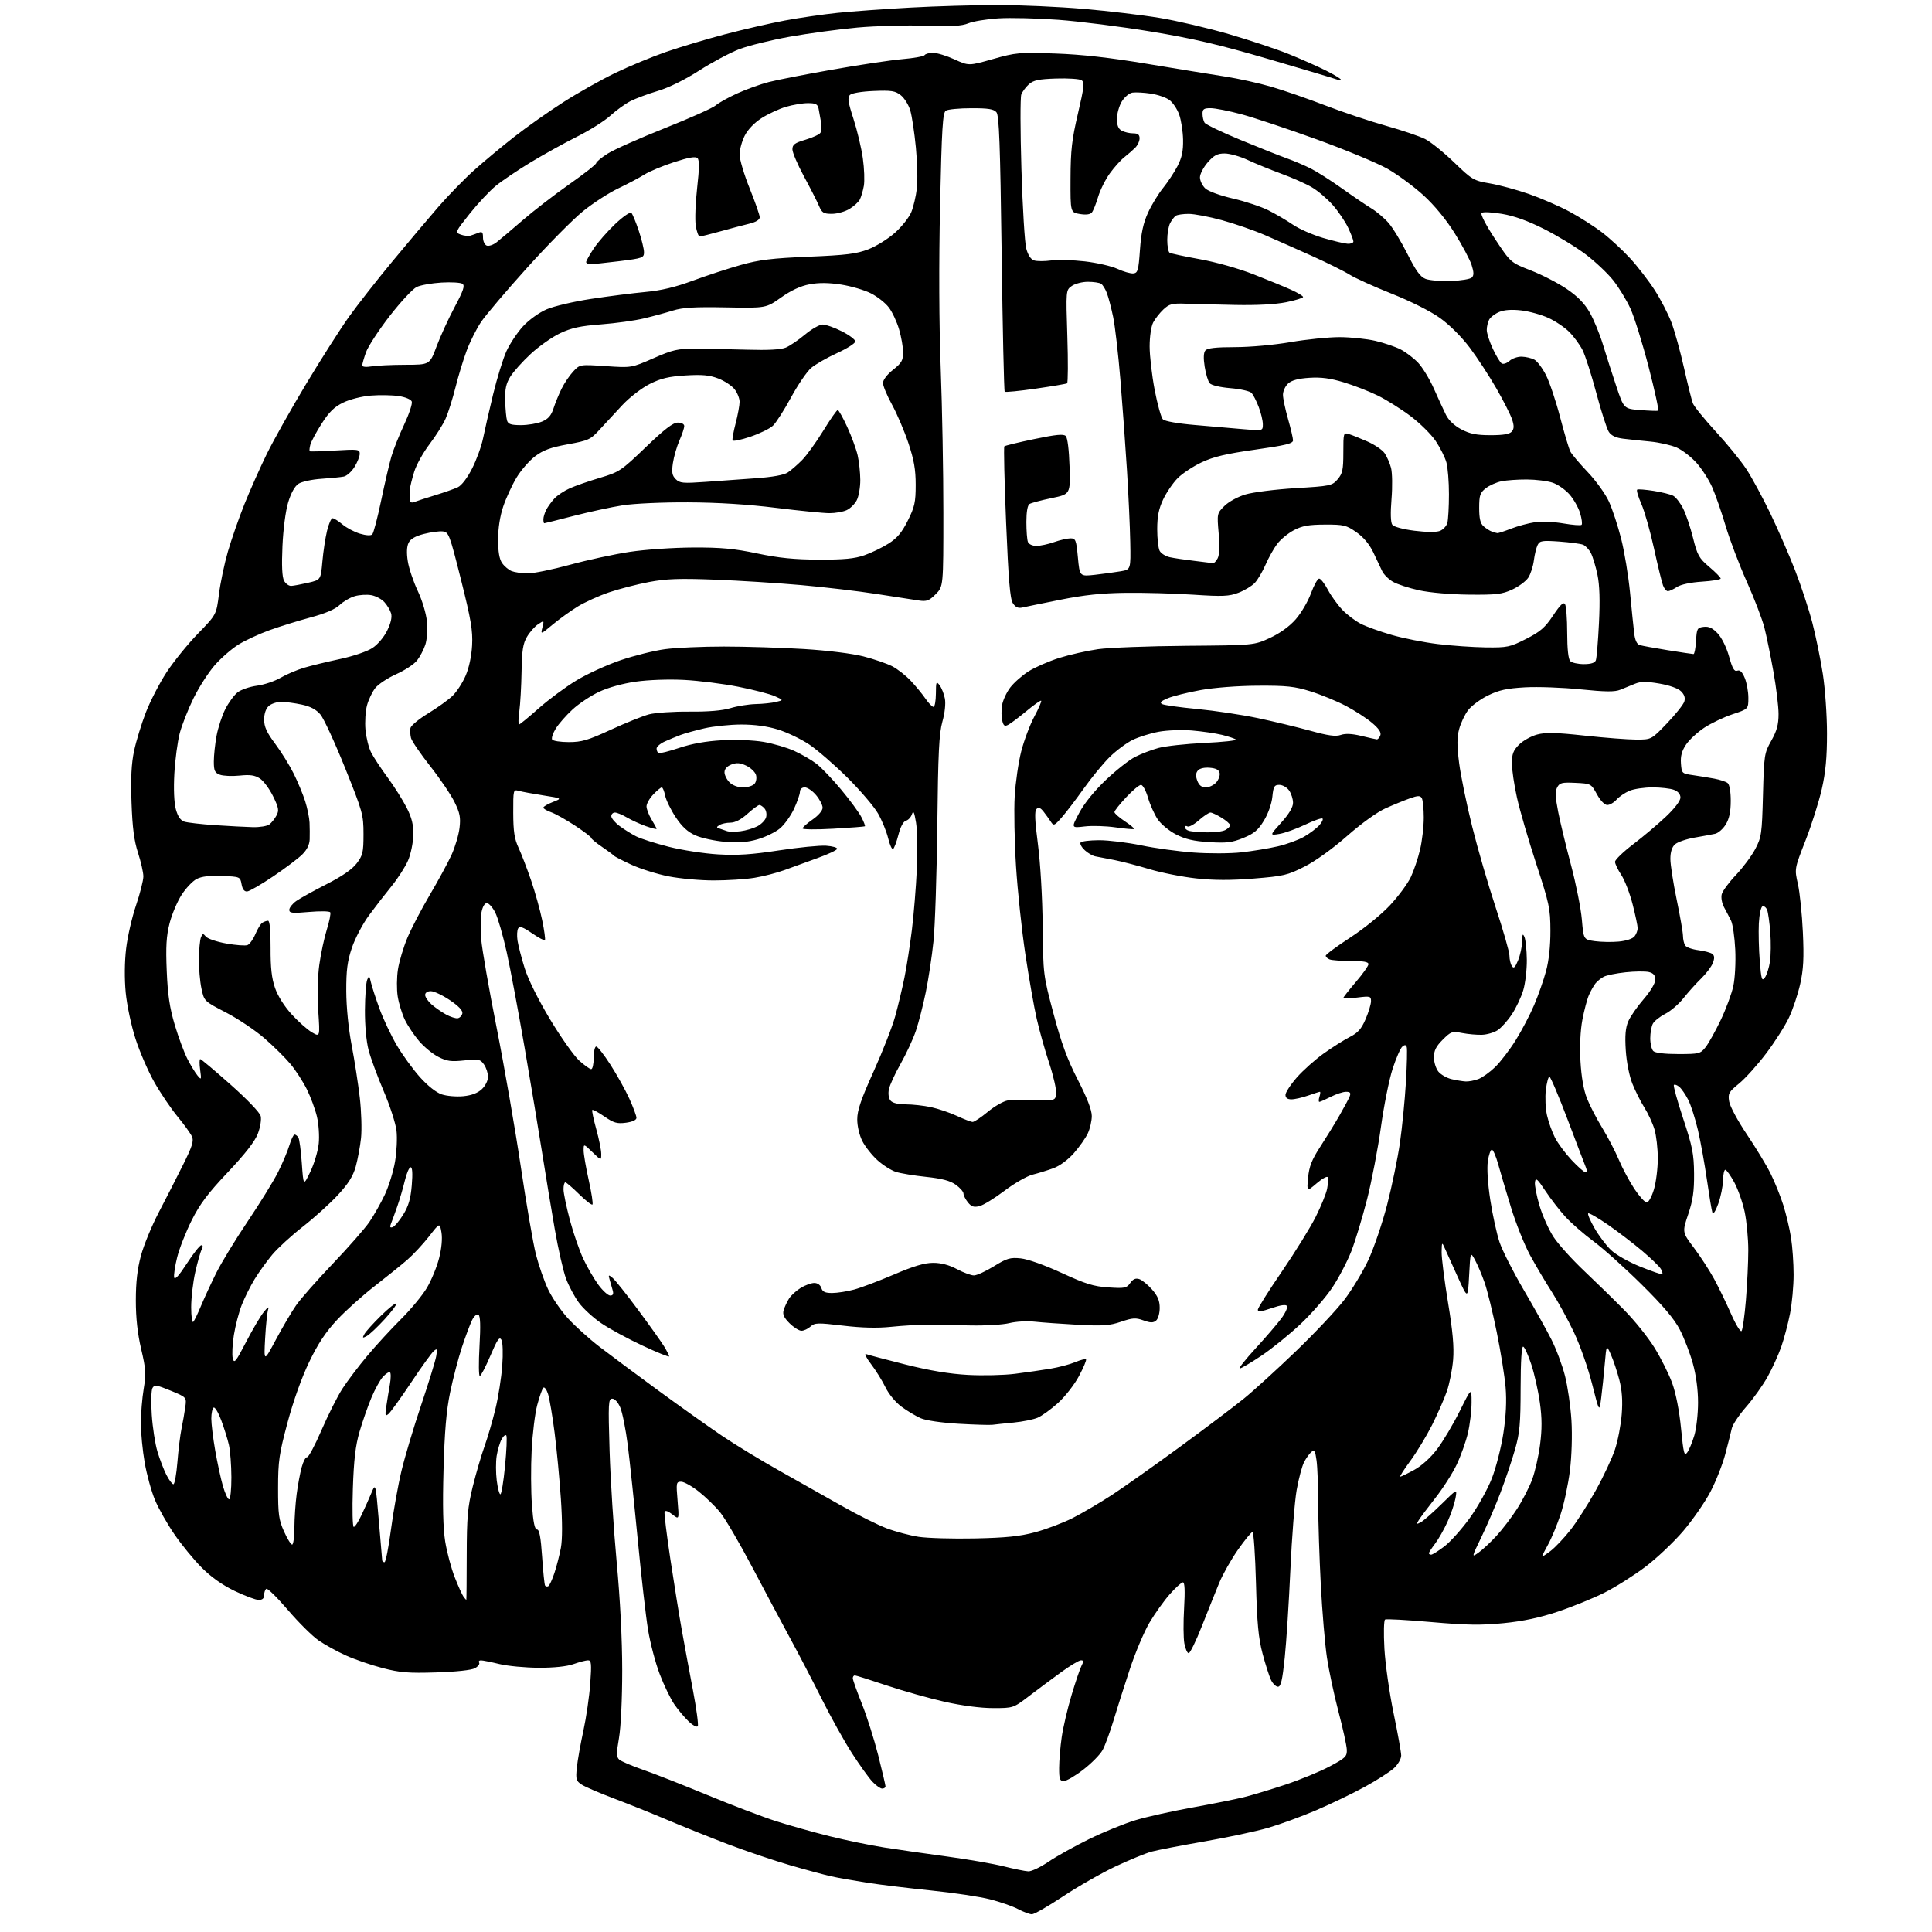 <?xml version="1.0" encoding="UTF-8" standalone="no"?>
<svg 
  version="1.1" 
  xmlns="http://www.w3.org/2000/svg" 
  xmlns:xlink="http://www.w3.org/1999/xlink" 
  xmlns:svg="http://www.w3.org/2000/svg"
  xmlns:rdf="http://www.w3.org/1999/02/22-rdf-syntax-ns#"
  xmlns:cc="http://creativecommons.org/ns#"
  xmlns:dc="http://purl.org/dc/elements/1.1/"
  viewBox="0 0 768 768"
  width="768"
  height="768"
>
<style>svg {background-color: white; }</style>"
<path stroke="none" fill="black" fill-rule="evenodd" d="M410.17,760.96C409.25,760.93 406.78,760.01 404.68,758.90C402.58,757.79 397.58,756.04 393.57,755.02C389.55,753.99 379.12,752.42 370.38,751.53C361.65,750.64 350.23,749.26 345.00,748.46C339.77,747.65 333.25,746.50 330.50,745.89C327.75,745.28 320.32,743.28 314.00,741.44C307.68,739.61 296.65,735.88 289.50,733.16C282.35,730.43 271.55,726.11 265.50,723.54C259.45,720.97 249.81,717.10 244.08,714.94C238.35,712.78 232.56,710.29 231.21,709.40C229.00,707.96 228.82,707.31 229.30,702.65C229.59,699.82 230.77,693.23 231.90,688.00C233.04,682.77 234.27,674.34 234.63,669.25C235.20,661.35 235.07,660.00 233.77,660.00C232.94,660.00 230.34,660.67 228.00,661.50C225.31,662.45 220.21,662.99 214.12,662.96C208.83,662.94 201.80,662.28 198.50,661.48C195.20,660.68 191.91,660.02 191.19,660.02C190.47,660.01 190.15,660.43 190.47,660.95C190.79,661.47 190.03,662.46 188.78,663.15C187.41,663.90 181.26,664.57 173.42,664.81C162.39,665.16 159.04,664.89 152.08,663.08C147.54,661.90 140.97,659.65 137.48,658.06C133.98,656.48 129.11,653.79 126.64,652.09C124.17,650.39 118.69,644.96 114.46,640.01C110.23,635.07 106.37,631.27 105.88,631.57C105.40,631.87 105.00,632.99 105.00,634.06C105.00,635.38 104.31,636.00 102.85,636.00C101.68,636.00 97.37,634.39 93.28,632.43C88.40,630.08 83.91,626.90 80.18,623.15C77.05,620.01 72.19,614.08 69.37,609.97C66.54,605.86 63.06,599.72 61.63,596.32C60.20,592.92 58.35,586.23 57.52,581.44C56.68,576.65 56.00,569.62 56.00,565.81C56.00,562.00 56.50,555.83 57.12,552.10C58.10,546.16 57.98,544.19 56.12,536.28C54.68,530.15 54.00,523.94 54.00,516.94C54.00,509.67 54.60,504.41 56.05,499.07C57.18,494.91 60.34,487.23 63.08,482.00C65.81,476.77 70.13,468.33 72.67,463.22C76.48,455.58 77.12,453.56 76.27,451.72C75.71,450.50 73.15,446.96 70.58,443.85C68.02,440.74 63.90,434.67 61.44,430.35C58.97,426.03 55.57,418.23 53.89,413.00C52.16,407.66 50.45,399.58 49.97,394.56C49.45,389.07 49.51,382.31 50.14,377.06C50.69,372.35 52.47,364.62 54.08,359.88C55.68,355.14 56.99,349.97 56.99,348.38C56.98,346.80 56.02,342.57 54.86,339.00C53.30,334.18 52.63,329.01 52.28,319.00C51.94,309.27 52.23,303.54 53.30,298.48C54.12,294.62 56.22,287.78 57.95,283.27C59.69,278.77 63.40,271.58 66.19,267.29C68.99,263.01 74.59,256.09 78.64,251.92C86.01,244.34 86.01,244.34 87.04,236.18C87.60,231.69 89.20,224.07 90.59,219.26C91.99,214.44 94.93,206.00 97.13,200.50C99.34,195.00 103.34,186.00 106.03,180.50C108.73,175.00 115.81,162.40 121.77,152.50C127.73,142.60 135.34,130.67 138.69,125.98C142.04,121.29 149.79,111.39 155.93,103.98C162.06,96.57 170.33,86.76 174.29,82.20C178.26,77.63 184.65,71.08 188.50,67.63C192.35,64.18 199.55,58.19 204.50,54.32C209.45,50.45 218.22,44.26 224.00,40.57C229.78,36.87 239.02,31.67 244.54,29.01C250.06,26.35 259.08,22.61 264.59,20.69C270.10,18.77 280.66,15.61 288.05,13.66C295.45,11.71 306.23,9.23 312.00,8.15C317.77,7.07 327.23,5.70 333.00,5.10C338.77,4.51 351.79,3.56 361.93,3.01C372.06,2.45 387.68,2.00 396.63,2.00C405.58,2.00 420.91,2.69 430.70,3.52C440.49,4.36 454.11,5.98 460.97,7.12C467.83,8.25 480.20,11.15 488.47,13.55C496.74,15.96 507.53,19.55 512.45,21.55C517.37,23.54 524.01,26.49 527.20,28.10C530.39,29.71 533.00,31.30 533.00,31.62C533.00,31.95 532.21,31.91 531.25,31.53C530.29,31.16 518.12,27.52 504.22,23.46C484.59,17.72 474.16,15.28 457.51,12.54C445.73,10.59 429.20,8.50 420.79,7.88C412.38,7.26 401.63,7.00 396.90,7.30C392.16,7.60 386.76,8.49 384.90,9.27C382.32,10.34 378.21,10.57 367.83,10.21C360.31,9.95 348.16,10.29 340.83,10.95C333.50,11.62 321.43,13.25 314.00,14.58C306.57,15.91 297.51,18.14 293.86,19.55C290.20,20.95 283.02,24.78 277.89,28.07C272.20,31.72 265.85,34.85 261.54,36.13C257.67,37.28 252.77,39.11 250.65,40.18C248.53,41.26 244.93,43.86 242.65,45.95C240.37,48.04 234.39,51.82 229.36,54.33C224.33,56.85 216.02,61.46 210.89,64.56C205.77,67.67 199.56,71.86 197.11,73.86C194.66,75.86 189.98,80.85 186.72,84.94C180.91,92.24 180.85,92.40 183.14,93.25C184.42,93.72 186.15,93.91 186.99,93.67C187.82,93.43 189.29,92.90 190.25,92.51C191.66,91.93 192.00,92.30 192.00,94.42C192.00,95.88 192.67,97.32 193.48,97.63C194.29,97.94 196.03,97.37 197.34,96.35C198.66,95.33 203.28,91.42 207.62,87.67C211.95,83.91 220.34,77.43 226.25,73.28C232.16,69.13 237.00,65.33 237.00,64.84C237.00,64.36 239.06,62.65 241.58,61.05C244.09,59.46 254.33,54.90 264.33,50.92C274.32,46.95 283.41,42.88 284.52,41.89C285.63,40.90 289.48,38.75 293.08,37.12C296.67,35.49 302.29,33.46 305.56,32.62C308.83,31.77 320.27,29.54 331.00,27.65C341.73,25.75 354.22,23.89 358.76,23.50C363.30,23.11 367.26,22.39 367.56,21.90C367.87,21.40 369.39,21.00 370.94,21.00C372.49,21.00 376.31,22.17 379.43,23.60C385.10,26.19 385.10,26.19 394.71,23.47C403.78,20.89 405.14,20.77 419.41,21.27C429.94,21.63 440.99,22.87 456.00,25.37C467.82,27.34 481.77,29.61 487.00,30.42C492.23,31.23 500.47,33.05 505.33,34.47C510.19,35.88 519.86,39.23 526.83,41.91C533.80,44.59 544.67,48.24 551.00,50.01C557.33,51.79 564.30,54.15 566.50,55.26C568.70,56.37 573.88,60.54 578.00,64.52C585.19,71.46 585.78,71.81 592.26,72.91C595.97,73.54 602.95,75.44 607.76,77.11C612.57,78.79 619.80,81.93 623.82,84.08C627.85,86.24 633.74,89.99 636.92,92.44C640.09,94.88 645.08,99.49 648.01,102.69C650.94,105.88 655.31,111.53 657.71,115.24C660.11,118.94 663.14,124.79 664.44,128.24C665.73,131.68 667.98,139.80 669.43,146.28C670.88,152.76 672.46,159.07 672.93,160.31C673.40,161.55 677.50,166.60 682.03,171.54C686.57,176.47 692.05,183.20 694.21,186.50C696.38,189.80 700.64,197.68 703.69,204.00C706.73,210.32 711.19,220.54 713.58,226.71C715.98,232.87 719.06,242.26 720.44,247.57C721.82,252.88 723.69,262.01 724.60,267.86C725.51,273.71 726.26,284.35 726.26,291.50C726.27,301.04 725.72,306.94 724.20,313.65C723.06,318.69 720.15,327.88 717.73,334.09C713.32,345.36 713.32,345.36 714.70,351.43C715.45,354.77 716.34,363.39 716.67,370.59C717.14,380.85 716.91,385.30 715.61,391.13C714.70,395.23 712.68,401.27 711.13,404.54C709.58,407.82 705.51,414.21 702.09,418.73C698.67,423.26 693.83,428.64 691.34,430.69C687.19,434.09 686.85,434.69 687.37,437.86C687.67,439.77 690.84,445.64 694.39,450.91C697.95,456.19 702.20,463.21 703.84,466.51C705.48,469.82 707.75,475.44 708.88,479.01C710.01,482.58 711.40,488.43 711.96,492.00C712.53,495.57 712.99,502.17 712.99,506.66C713.00,511.15 712.35,518.13 711.57,522.16C710.78,526.20 709.20,532.15 708.07,535.40C706.93,538.64 704.47,544.04 702.59,547.40C700.71,550.75 696.89,556.11 694.09,559.30C691.30,562.49 688.74,566.32 688.42,567.80C688.09,569.29 686.94,573.85 685.86,577.94C684.78,582.04 682.13,588.79 679.96,592.94C677.79,597.10 672.91,604.14 669.12,608.60C665.32,613.05 658.50,619.49 653.96,622.91C649.43,626.32 642.14,630.92 637.76,633.12C633.38,635.32 625.10,638.69 619.35,640.62C612.06,643.06 605.52,644.45 597.70,645.23C588.70,646.12 583.07,646.03 569.00,644.80C559.38,643.95 551.10,643.49 550.60,643.78C550.10,644.07 549.98,649.18 550.33,655.40C550.68,661.50 552.31,673.02 553.97,681.00C555.63,688.98 556.99,696.56 557.00,697.85C557.00,699.15 555.73,701.38 554.15,702.85C552.58,704.31 547.34,707.66 542.50,710.31C537.67,712.95 528.97,717.14 523.18,719.61C517.39,722.09 508.80,725.23 504.08,726.60C499.36,727.98 487.99,730.40 478.82,731.99C469.65,733.58 460.20,735.41 457.82,736.04C455.44,736.68 448.96,739.34 443.41,741.95C437.87,744.57 428.49,749.92 422.58,753.85C416.67,757.78 411.09,760.98 410.17,760.96zM408.76,743.89C410.01,743.95 413.61,742.24 416.76,740.09C419.92,737.94 427.23,733.87 433.00,731.04C438.77,728.22 447.10,724.83 451.50,723.52C455.90,722.20 466.02,719.94 474.00,718.51C481.98,717.07 491.20,715.22 494.50,714.40C497.80,713.58 505.23,711.34 511.00,709.42C516.77,707.50 524.65,704.26 528.50,702.22C534.88,698.83 535.49,698.23 535.38,695.50C535.31,693.85 533.83,687.10 532.09,680.50C530.35,673.90 528.28,664.20 527.49,658.96C526.70,653.71 525.60,640.66 525.04,629.96C524.48,619.25 524.01,604.83 524.01,597.89C524.00,590.95 523.71,583.19 523.36,580.63C522.83,576.75 522.49,576.18 521.30,577.17C520.51,577.82 519.20,579.65 518.38,581.24C517.56,582.83 516.24,587.81 515.44,592.31C514.65,596.82 513.53,611.08 512.95,624.00C512.37,636.92 511.36,652.67 510.70,659.00C509.76,667.97 509.17,670.50 508.01,670.50C507.20,670.50 505.95,669.29 505.24,667.81C504.53,666.33 503.02,661.61 501.88,657.31C500.24,651.13 499.69,645.29 499.27,629.25C498.97,618.11 498.35,609.00 497.89,609.00C497.43,609.00 494.84,612.15 492.14,615.99C489.44,619.84 486.07,625.80 484.65,629.24C483.23,632.68 480.14,640.40 477.78,646.38C475.43,652.36 473.05,657.22 472.50,657.17C471.95,657.12 471.18,655.38 470.80,653.29C470.41,651.21 470.37,644.89 470.70,639.25C471.10,632.31 470.95,629.00 470.23,629.00C469.65,629.00 467.29,631.14 464.98,633.75C462.68,636.36 459.07,641.42 456.95,645.00C454.83,648.58 451.31,656.90 449.13,663.50C446.95,670.10 444.01,679.33 442.61,684.00C441.20,688.67 439.26,693.95 438.28,695.71C437.30,697.48 433.86,700.97 430.63,703.46C427.40,705.96 423.91,708.00 422.88,708.00C421.28,708.00 421.00,707.23 421.02,702.75C421.03,699.86 421.49,694.35 422.05,690.50C422.61,686.65 424.36,679.15 425.96,673.82C427.55,668.50 429.35,663.21 429.96,662.07C430.83,660.44 430.78,660.00 429.69,660.00C428.93,660.00 425.37,662.14 421.78,664.75C418.19,667.36 412.45,671.64 409.02,674.25C402.78,679.00 402.78,679.00 394.76,679.00C389.83,679.00 382.42,678.03 375.53,676.49C369.37,675.10 358.98,672.18 352.46,669.99C345.93,667.79 340.24,666.00 339.80,666.00C339.36,666.00 339.00,666.51 339.00,667.13C339.00,667.75 340.62,672.30 342.60,677.25C344.58,682.20 347.50,691.42 349.10,697.73C350.69,704.05 352.00,709.62 352.00,710.11C352.00,710.60 351.41,711.00 350.69,711.00C349.96,711.00 348.21,709.76 346.79,708.25C345.37,706.74 341.74,701.67 338.72,697.00C335.70,692.33 330.31,682.65 326.73,675.50C323.15,668.35 317.41,657.33 313.97,651.00C310.54,644.67 303.70,631.85 298.78,622.50C293.85,613.15 288.22,603.55 286.27,601.17C284.32,598.78 280.50,595.07 277.77,592.92C275.05,590.76 271.89,589.00 270.76,589.00C268.81,589.00 268.74,589.39 269.35,596.57C269.99,604.13 269.99,604.13 267.27,602.00C265.59,600.68 264.41,600.28 264.18,600.97C263.97,601.58 265.01,610.05 266.48,619.79C267.96,629.53 270.00,642.23 271.03,648.00C272.06,653.77 274.05,664.51 275.45,671.85C276.84,679.20 277.72,685.65 277.38,686.19C277.05,686.72 275.44,685.89 273.79,684.33C272.15,682.77 269.56,679.70 268.05,677.50C266.54,675.30 263.93,669.90 262.25,665.50C260.57,661.10 258.49,653.23 257.63,648.00C256.76,642.77 254.91,626.58 253.51,612.00C252.10,597.42 250.31,580.48 249.53,574.34C248.74,568.20 247.42,561.56 246.60,559.59C245.71,557.46 244.41,556.00 243.39,556.00C241.82,556.00 241.74,557.60 242.32,576.75C242.67,588.16 243.94,608.08 245.14,621.00C246.52,635.77 247.34,651.75 247.34,664.00C247.34,675.31 246.80,686.59 246.06,690.86C245.00,696.99 245.01,698.42 246.14,699.45C246.89,700.14 251.10,701.94 255.50,703.47C259.90,704.99 271.46,709.53 281.18,713.55C290.91,717.57 303.18,722.25 308.46,723.94C313.75,725.63 323.34,728.33 329.78,729.93C336.23,731.53 346.00,733.55 351.50,734.41C357.00,735.27 368.25,736.89 376.50,738.00C384.75,739.12 394.88,740.88 399.00,741.91C403.12,742.94 407.52,743.83 408.76,743.89zM185.37,636.00C185.44,636.00 185.52,628.01 185.53,618.25C185.56,603.08 185.91,599.12 187.91,591.00C189.20,585.77 191.30,578.58 192.58,575.00C193.86,571.42 195.84,564.67 196.96,560.00C198.09,555.33 199.30,547.63 199.65,542.91C200.01,537.98 199.87,533.59 199.32,532.60C198.54,531.21 197.70,532.43 194.93,538.93C193.04,543.36 191.15,546.99 190.72,546.99C190.29,547.00 190.25,541.67 190.61,535.15C191.08,526.94 190.95,523.08 190.18,522.61C189.56,522.23 188.48,523.14 187.68,524.72C186.91,526.25 185.08,531.13 183.62,535.56C182.16,539.99 180.05,548.09 178.92,553.56C177.43,560.80 176.72,569.14 176.31,584.27C175.91,598.61 176.12,607.43 176.97,612.77C177.66,617.02 179.36,623.42 180.77,627.00C182.17,630.58 183.75,634.06 184.28,634.75C184.81,635.44 185.30,636.00 185.37,636.00zM217.99,630.50C218.46,630.21 219.55,627.84 220.41,625.24C221.27,622.63 222.41,618.17 222.95,615.33C223.57,612.00 223.58,605.07 222.96,595.83C222.43,587.95 221.31,576.10 220.46,569.50C219.62,562.90 218.44,556.00 217.86,554.16C217.27,552.32 216.42,551.19 215.97,551.66C215.53,552.12 214.44,555.20 213.56,558.50C212.67,561.80 211.68,569.90 211.34,576.50C211.00,583.10 211.05,592.89 211.45,598.25C211.97,605.15 212.56,608.00 213.47,608.00C214.40,608.00 214.97,611.03 215.49,618.75C215.89,624.66 216.42,629.84 216.67,630.27C216.93,630.69 217.52,630.79 217.99,630.50zM152.85,621.00C153.32,621.00 154.48,615.12 155.43,607.93C156.38,600.74 158.26,590.27 159.60,584.68C160.94,579.08 164.46,567.30 167.43,558.50C170.39,549.70 173.08,540.98 173.40,539.13C173.92,536.18 173.80,535.92 172.47,537.02C171.63,537.72 167.57,543.35 163.45,549.54C159.33,555.73 155.28,561.35 154.45,562.05C153.11,563.15 153.01,562.77 153.59,558.90C153.95,556.48 154.58,552.58 155.00,550.23C155.41,547.88 155.42,545.76 155.02,545.51C154.62,545.26 153.37,546.06 152.24,547.28C151.11,548.50 149.04,552.26 147.63,555.64C146.22,559.01 144.10,565.09 142.92,569.14C141.31,574.68 140.65,580.28 140.27,591.75C139.99,600.15 140.15,606.99 140.63,606.98C141.11,606.98 142.50,604.84 143.72,602.23C144.95,599.63 146.71,595.70 147.63,593.50C149.32,589.50 149.32,589.50 150.59,604.50C151.29,612.75 151.89,619.84 151.93,620.25C151.97,620.66 152.38,621.00 152.85,621.00zM587.77,617.16C589.34,616.05 592.52,613.07 594.84,610.56C597.15,608.05 600.82,603.25 602.99,599.89C605.16,596.54 607.88,591.27 609.03,588.19C610.18,585.11 611.61,578.83 612.20,574.23C613.00,568.08 612.98,563.67 612.12,557.56C611.48,552.99 609.96,546.19 608.73,542.44C607.50,538.69 606.05,535.49 605.50,535.31C604.86,535.11 604.49,541.05 604.47,551.75C604.45,566.04 604.12,569.65 602.21,576.30C600.99,580.58 598.41,588.23 596.48,593.30C594.56,598.36 591.17,606.26 588.95,610.85C584.92,619.19 584.92,619.19 587.77,617.16zM616.36,616.54C618.22,615.12 621.77,611.37 624.27,608.19C626.76,605.02 631.30,597.94 634.34,592.46C637.39,586.98 640.83,579.65 641.98,576.17C643.13,572.69 644.34,566.39 644.66,562.17C645.08,556.78 644.79,552.71 643.70,548.50C642.84,545.20 641.34,540.70 640.36,538.50C638.59,534.50 638.59,534.50 637.92,542.14C637.56,546.35 636.92,552.42 636.51,555.64C635.76,561.50 635.76,561.50 632.87,550.11C631.29,543.84 628.04,534.61 625.66,529.61C623.28,524.60 619.30,517.33 616.81,513.46C614.32,509.59 610.45,503.06 608.22,498.96C605.99,494.86 602.58,486.32 600.65,480.00C598.71,473.68 596.41,465.91 595.54,462.75C594.66,459.59 593.53,457.00 593.03,457.00C592.53,457.00 591.81,459.06 591.44,461.58C591.02,464.37 591.40,470.41 592.41,477.00C593.33,482.96 594.99,490.53 596.10,493.83C597.22,497.13 601.51,505.61 605.65,512.67C609.78,519.72 614.74,528.59 616.65,532.36C618.57,536.14 621.02,542.66 622.09,546.86C623.17,551.06 624.33,559.04 624.67,564.60C625.03,570.56 624.78,578.75 624.06,584.60C623.39,590.04 621.72,597.88 620.35,602.00C618.98,606.12 616.77,611.47 615.43,613.88C614.10,616.28 613.00,618.44 613.00,618.68C613.00,618.91 614.51,617.95 616.36,616.54zM568.92,618.00C569.43,618.00 571.79,616.52 574.17,614.71C576.55,612.90 581.08,607.83 584.24,603.46C587.40,599.08 591.35,591.99 593.03,587.69C594.70,583.40 596.77,575.30 597.62,569.69C598.66,562.85 598.95,556.87 598.50,551.50C598.13,547.10 596.54,537.20 594.97,529.50C593.40,521.80 591.24,512.99 590.17,509.91C589.10,506.84 587.38,502.79 586.36,500.91C584.50,497.50 584.50,497.50 584.00,506.99C583.50,516.49 583.50,516.49 579.42,507.49C577.18,502.55 574.85,497.38 574.24,496.00C573.21,493.66 573.13,493.78 573.07,497.72C573.03,500.04 574.17,509.04 575.60,517.72C577.50,529.18 578.05,535.42 577.64,540.50C577.32,544.35 576.21,549.98 575.17,553.00C574.13,556.02 571.46,562.10 569.25,566.50C567.03,570.90 563.15,577.31 560.61,580.75C558.08,584.19 556.28,587.00 556.62,587.00C556.95,587.00 559.43,585.80 562.11,584.34C565.09,582.72 568.66,579.50 571.25,576.09C573.59,573.02 577.63,566.23 580.24,561.00C584.97,551.50 584.97,551.50 584.97,557.50C584.97,560.80 584.31,566.29 583.51,569.70C582.71,573.10 580.70,578.73 579.05,582.20C577.41,585.66 573.58,591.65 570.55,595.50C567.52,599.35 564.55,603.32 563.95,604.33C562.98,605.94 563.08,606.03 564.81,605.10C565.89,604.52 569.59,601.28 573.02,597.90C579.27,591.75 579.27,591.75 578.57,595.62C578.18,597.76 576.75,601.96 575.39,604.96C574.03,607.96 571.81,611.87 570.46,613.64C569.11,615.42 568.00,617.12 568.00,617.43C568.00,617.74 568.42,618.00 568.92,618.00zM116.12,614.00C116.61,614.00 117.01,610.96 117.03,607.25C117.05,603.54 117.45,597.58 117.92,594.00C118.38,590.42 119.28,585.59 119.92,583.26C120.55,580.93 121.52,579.13 122.06,579.26C122.61,579.39 125.20,574.55 127.81,568.50C130.43,562.45 134.18,555.02 136.13,552.00C138.09,548.98 142.52,543.12 145.97,539.00C149.42,534.88 155.45,528.31 159.37,524.42C163.29,520.53 167.95,514.90 169.71,511.92C171.48,508.94 173.65,503.66 174.54,500.18C175.55,496.23 175.90,492.38 175.49,489.92C174.82,485.99 174.82,485.99 170.54,491.51C168.18,494.54 164.28,498.73 161.87,500.82C159.47,502.90 153.62,507.61 148.89,511.28C144.15,514.95 137.46,520.96 134.02,524.64C129.47,529.50 126.43,534.09 122.90,541.42C119.93,547.58 116.59,556.94 114.30,565.50C110.96,577.96 110.55,580.82 110.54,591.50C110.53,601.98 110.83,604.17 112.89,608.75C114.18,611.64 115.64,614.00 116.12,614.00zM387.50,611.55C399.83,611.29 405.33,610.73 411.47,609.09C415.85,607.92 422.56,605.38 426.38,603.45C430.19,601.51 437.18,597.40 441.91,594.33C446.63,591.25 458.82,582.63 469.00,575.18C479.18,567.73 490.65,559.07 494.50,555.94C498.35,552.82 507.63,544.36 515.13,537.15C522.63,529.94 531.26,520.77 534.33,516.77C537.39,512.77 541.69,505.66 543.89,500.98C546.09,496.29 549.46,486.39 551.39,478.98C553.31,471.56 555.61,460.45 556.50,454.29C557.38,448.12 558.45,437.32 558.87,430.29C559.29,423.25 559.44,416.93 559.20,416.22C558.88,415.28 558.42,415.24 557.44,416.05C556.71,416.65 554.98,420.60 553.60,424.83C552.22,429.05 550.13,439.48 548.95,448.00C547.77,456.52 545.29,469.43 543.45,476.68C541.60,483.92 538.79,493.21 537.20,497.32C535.60,501.42 532.20,507.94 529.63,511.81C527.06,515.67 521.36,522.22 516.96,526.36C512.56,530.50 505.55,536.16 501.40,538.94C497.24,541.72 493.37,544.00 492.81,544.00C492.25,544.00 495.10,540.39 499.14,535.99C503.19,531.58 507.79,526.22 509.37,524.08C510.95,521.95 511.95,519.73 511.60,519.16C511.18,518.48 509.09,518.76 505.48,520.01C501.47,521.39 500.00,521.56 500.00,520.65C500.00,519.97 504.30,513.13 509.56,505.46C514.81,497.78 520.87,487.99 523.02,483.71C525.17,479.42 527.21,474.39 527.56,472.51C527.91,470.64 528.04,468.61 527.84,468.01C527.63,467.40 525.66,468.45 523.46,470.34C519.45,473.77 519.45,473.77 519.99,468.11C520.41,463.70 521.46,461.03 524.74,455.98C527.06,452.41 530.52,446.80 532.42,443.50C534.32,440.20 536.18,436.71 536.55,435.75C537.05,434.42 536.70,434.00 535.07,434.00C533.89,434.00 531.16,434.90 529.00,436.00C526.84,437.10 524.81,438.00 524.47,438.00C524.14,438.00 524.15,437.10 524.50,436.00C524.85,434.90 524.94,434.00 524.69,434.00C524.45,434.00 522.34,434.68 520.00,435.50C517.66,436.32 514.68,437.00 513.37,437.00C511.77,437.00 511.00,436.43 511.00,435.23C511.00,434.26 513.03,431.15 515.50,428.32C517.98,425.49 522.82,421.17 526.25,418.73C529.69,416.28 534.35,413.34 536.60,412.19C539.80,410.57 541.18,409.00 542.85,405.12C544.03,402.37 545.00,399.17 545.00,397.99C545.00,395.99 544.66,395.90 539.50,396.54C536.48,396.92 534.00,396.99 534.00,396.70C534.00,396.40 536.25,393.54 538.99,390.33C541.74,387.12 543.99,383.94 543.99,383.25C544.00,382.37 541.95,382.00 537.08,382.00C533.28,382.00 529.45,381.73 528.58,381.39C527.71,381.06 527.00,380.39 527.00,379.91C527.00,379.43 531.39,376.18 536.75,372.69C542.29,369.08 549.12,363.54 552.56,359.84C555.90,356.26 559.62,351.22 560.83,348.64C562.04,346.06 563.70,341.15 564.50,337.72C565.31,334.30 565.97,328.57 565.97,325.00C565.97,321.43 565.61,317.93 565.16,317.23C564.52,316.21 563.58,316.24 560.43,317.37C558.27,318.14 553.95,319.90 550.84,321.29C547.48,322.79 541.25,327.26 535.52,332.30C529.81,337.33 522.89,342.31 518.56,344.50C511.85,347.91 510.23,348.29 498.38,349.24C489.27,349.97 482.58,349.96 475.50,349.18C470.00,348.58 461.68,346.93 457.00,345.53C452.32,344.12 446.02,342.48 443.00,341.88C439.98,341.28 436.59,340.63 435.48,340.43C434.37,340.24 432.45,339.13 431.21,337.98C429.97,336.83 429.22,335.46 429.54,334.94C429.86,334.42 433.19,334.00 436.95,334.00C440.71,334.00 448.22,334.92 453.64,336.04C459.06,337.17 468.45,338.45 474.50,338.90C480.57,339.35 489.08,339.31 493.48,338.82C497.87,338.34 504.39,337.26 507.96,336.43C511.53,335.60 516.27,333.86 518.48,332.57C520.69,331.27 523.36,329.26 524.41,328.10C525.46,326.94 526.06,325.72 525.73,325.40C525.41,325.07 522.30,326.16 518.82,327.82C515.34,329.48 510.74,331.14 508.59,331.50C504.68,332.15 504.68,332.15 509.34,326.97C512.43,323.53 514.00,320.88 514.00,319.11C514.00,317.65 513.30,315.44 512.44,314.22C511.59,313.00 509.84,312.00 508.57,312.00C506.54,312.00 506.20,312.59 505.78,316.75C505.50,319.53 504.11,323.46 502.42,326.23C500.11,330.02 498.49,331.38 494.22,333.11C489.75,334.93 487.57,335.19 480.66,334.76C474.51,334.38 471.17,333.60 467.46,331.69C464.70,330.27 461.46,327.58 460.15,325.62C458.87,323.68 457.14,319.83 456.33,317.05C455.52,314.27 454.27,312.00 453.56,312.00C452.85,312.00 450.19,314.23 447.64,316.96C445.09,319.68 443.00,322.32 443.00,322.82C443.00,323.32 444.84,324.95 447.09,326.44C449.34,327.93 451.01,329.32 450.80,329.53C450.59,329.74 447.29,329.45 443.46,328.90C439.63,328.34 434.09,328.17 431.15,328.53C425.79,329.17 425.79,329.17 429.04,323.07C431.05,319.30 435.08,314.33 439.61,310.03C443.63,306.21 448.85,302.09 451.21,300.89C453.57,299.68 457.75,298.08 460.50,297.33C463.25,296.58 471.48,295.68 478.79,295.33C486.11,294.98 491.73,294.37 491.29,293.98C490.86,293.59 488.37,292.76 485.76,292.12C483.15,291.49 477.75,290.71 473.76,290.38C469.77,290.05 463.83,290.28 460.57,290.89C457.30,291.50 452.67,292.95 450.27,294.11C447.87,295.28 443.78,298.31 441.18,300.86C438.58,303.41 433.90,309.10 430.78,313.50C427.65,317.90 423.70,323.07 422.00,325.00C419.10,328.28 418.84,328.38 417.71,326.63C417.04,325.60 415.74,323.80 414.82,322.63C413.60,321.08 412.84,320.80 412.02,321.60C411.20,322.41 411.35,326.08 412.59,335.60C413.57,343.09 414.36,356.68 414.48,368.00C414.67,387.39 414.70,387.59 418.80,403.00C421.91,414.70 424.28,421.14 428.46,429.27C432.14,436.42 434.00,441.25 434.00,443.62C434.00,445.59 433.28,448.72 432.40,450.57C431.52,452.43 429.03,455.95 426.88,458.40C424.54,461.05 421.26,463.47 418.73,464.39C416.40,465.24 412.67,466.39 410.44,466.95C408.21,467.51 403.19,470.40 399.28,473.36C395.37,476.32 390.91,479.06 389.36,479.45C387.14,480.00 386.17,479.69 384.77,477.97C383.80,476.76 383.00,475.18 383.00,474.46C383.00,473.73 381.61,472.15 379.92,470.94C377.70,469.36 374.42,468.49 368.17,467.83C363.40,467.33 357.98,466.43 356.12,465.84C354.26,465.24 350.96,463.16 348.80,461.20C346.63,459.24 343.94,455.83 342.81,453.63C341.62,451.30 340.77,447.69 340.77,444.97C340.77,441.39 342.26,437.01 347.28,425.91C350.86,417.98 354.72,408.12 355.85,404.00C356.99,399.88 358.64,392.98 359.52,388.67C360.40,384.36 361.73,375.81 362.49,369.67C363.24,363.53 364.13,352.65 364.46,345.50C364.78,338.35 364.64,330.02 364.14,327.00C363.44,322.77 363.07,322.00 362.52,323.66C362.13,324.84 361.06,326.01 360.14,326.25C359.09,326.53 357.96,328.63 357.14,331.84C356.41,334.68 355.45,337.22 355.01,337.50C354.56,337.77 353.68,335.83 353.05,333.19C352.41,330.55 350.61,326.14 349.03,323.38C347.46,320.63 341.97,314.20 336.84,309.10C331.70,304.01 324.87,298.08 321.65,295.93C318.43,293.78 312.87,291.11 309.29,290.01C305.01,288.68 300.01,288.01 294.64,288.01C290.17,288.02 283.57,288.71 280.00,289.53C276.43,290.36 272.15,291.54 270.50,292.17C268.85,292.79 266.04,293.96 264.25,294.76C262.46,295.57 261.00,296.83 261.00,297.55C261.00,298.28 261.34,299.09 261.75,299.35C262.17,299.60 265.88,298.68 270.00,297.30C275.00,295.62 280.69,294.61 287.06,294.26C292.55,293.95 299.58,294.24 303.56,294.92C307.38,295.58 312.86,297.19 315.74,298.50C318.61,299.81 322.57,302.09 324.52,303.58C326.47,305.07 330.92,309.71 334.39,313.90C337.87,318.08 341.49,323.00 342.43,324.84C343.38,326.68 344.00,328.31 343.82,328.46C343.65,328.61 337.99,329.05 331.25,329.43C324.51,329.81 319.02,329.76 319.04,329.31C319.06,328.86 320.86,327.27 323.04,325.76C325.34,324.17 327.00,322.21 327.00,321.09C327.00,320.02 325.83,317.77 324.41,316.08C322.99,314.38 320.96,313.00 319.91,313.00C318.76,313.00 318.00,313.70 317.99,314.75C317.98,315.71 316.92,318.77 315.63,321.54C314.34,324.31 311.84,327.80 310.08,329.28C308.31,330.77 304.33,332.72 301.23,333.62C297.09,334.82 293.63,335.09 288.20,334.63C284.14,334.29 278.86,333.15 276.47,332.09C273.37,330.72 271.13,328.66 268.59,324.84C266.64,321.90 264.76,318.04 264.40,316.25C264.04,314.46 263.44,313.00 263.06,313.00C262.68,313.00 261.16,314.26 259.69,315.80C258.21,317.35 257.00,319.48 257.00,320.55C257.01,321.62 257.91,323.97 259.00,325.77C260.10,327.57 261.00,329.24 261.00,329.48C261.00,329.72 259.10,329.24 256.77,328.42C254.44,327.60 251.04,326.04 249.21,324.96C247.38,323.88 245.24,323.00 244.44,323.00C243.65,323.00 243.00,323.65 243.00,324.45C243.00,325.25 244.46,326.99 246.25,328.33C248.04,329.67 251.02,331.53 252.87,332.47C254.73,333.41 260.56,335.27 265.84,336.61C271.12,337.95 279.95,339.31 285.47,339.63C293.11,340.08 298.86,339.70 309.63,338.05C317.40,336.86 325.85,336.02 328.40,336.19C330.94,336.36 332.91,336.93 332.77,337.45C332.62,337.97 329.12,339.61 325.00,341.09C320.88,342.57 314.98,344.71 311.91,345.85C308.84,346.98 303.44,348.37 299.91,348.94C296.38,349.52 289.12,349.99 283.77,349.99C278.42,350.00 270.32,349.26 265.77,348.37C261.22,347.47 254.57,345.38 251.00,343.74C247.43,342.09 244.28,340.47 244.00,340.12C243.72,339.78 241.59,338.20 239.25,336.61C236.91,335.03 235.00,333.43 235.00,333.08C235.00,332.72 232.09,330.51 228.53,328.17C224.97,325.83 220.70,323.44 219.03,322.86C217.36,322.28 216.00,321.46 216.00,321.04C216.00,320.62 217.69,319.62 219.75,318.82C223.50,317.36 223.50,317.36 216.00,316.19C211.88,315.54 207.49,314.74 206.25,314.39C204.03,313.78 204.00,313.90 204.02,323.13C204.04,330.49 204.49,333.47 206.13,337.00C207.28,339.48 209.51,345.29 211.10,349.92C212.69,354.56 214.68,361.70 215.53,365.81C216.38,369.91 216.86,373.47 216.61,373.73C216.35,373.98 214.03,372.74 211.46,370.97C207.90,368.52 206.58,368.06 205.98,369.04C205.54,369.75 205.42,371.94 205.72,373.91C206.02,375.89 207.30,380.82 208.57,384.89C209.96,389.34 213.98,397.43 218.69,405.25C222.98,412.38 228.19,419.74 230.25,421.61C232.32,423.47 234.45,425.00 235.00,425.00C235.55,425.00 236.00,422.98 236.00,420.50C236.00,418.02 236.45,416.00 237.01,416.00C237.56,416.00 240.11,419.26 242.67,423.25C245.23,427.24 248.61,433.30 250.17,436.73C251.72,440.15 253.00,443.58 253.00,444.35C253.00,445.22 251.45,445.94 248.83,446.30C245.30,446.77 243.97,446.39 240.26,443.83C237.84,442.17 235.67,440.99 235.44,441.22C235.21,441.45 235.92,444.86 237.01,448.81C238.11,452.75 239.00,457.19 239.00,458.68C239.00,461.39 239.00,461.39 235.50,458.00C232.00,454.61 232.00,454.61 232.00,457.31C232.00,458.80 232.91,464.13 234.03,469.14C235.15,474.16 235.81,478.52 235.51,478.82C235.20,479.13 232.81,477.27 230.19,474.69C227.57,472.11 225.11,470.00 224.72,470.00C224.32,470.00 224.00,471.24 224.00,472.75C224.00,474.26 225.15,479.77 226.54,485.00C227.93,490.23 230.35,497.20 231.91,500.50C233.47,503.80 236.16,508.41 237.88,510.75C239.60,513.09 241.72,515.00 242.57,515.00C243.66,515.00 243.96,514.39 243.57,513.00C243.26,511.90 242.71,509.99 242.36,508.76C241.76,506.69 241.85,506.63 243.53,508.01C244.53,508.83 249.10,514.56 253.69,520.75C258.27,526.93 262.92,533.46 264.01,535.25C265.10,537.04 265.99,538.81 266.00,539.18C266.00,539.56 261.24,537.64 255.42,534.91C249.59,532.19 242.22,528.19 239.03,526.02C235.84,523.86 231.83,520.18 230.11,517.84C228.40,515.51 226.10,511.21 225.01,508.29C223.92,505.37 221.91,496.57 220.55,488.74C219.18,480.91 216.93,467.30 215.55,458.50C214.16,449.70 211.01,430.80 208.55,416.50C206.08,402.20 202.88,385.10 201.42,378.50C199.96,371.90 197.91,364.81 196.87,362.75C195.82,360.69 194.31,359.00 193.52,359.00C192.67,359.00 191.82,360.46 191.41,362.63C191.04,364.62 190.98,369.46 191.29,373.38C191.60,377.29 194.36,393.14 197.43,408.58C200.49,424.02 204.80,448.85 207.02,463.75C209.23,478.65 211.94,494.37 213.04,498.67C214.14,502.98 216.31,509.20 217.86,512.50C219.41,515.80 222.96,520.99 225.75,524.04C228.54,527.09 234.12,532.13 238.16,535.25C242.20,538.36 252.70,546.18 261.50,552.62C270.30,559.06 281.77,567.22 287.00,570.75C292.23,574.28 302.57,580.57 310.00,584.73C317.43,588.89 328.57,595.18 334.77,598.70C340.97,602.22 348.94,606.19 352.48,607.53C356.01,608.86 361.74,610.38 365.20,610.91C368.67,611.44 378.70,611.73 387.50,611.55zM91.07,596.00C91.58,596.00 91.99,592.06 91.98,587.25C91.96,582.44 91.52,576.61 90.98,574.31C90.45,572.01 89.08,567.61 87.93,564.55C86.79,561.48 85.43,559.23 84.92,559.55C84.42,559.86 84.00,561.83 84.00,563.93C84.00,566.02 84.70,571.73 85.55,576.62C86.40,581.50 87.78,587.86 88.62,590.75C89.46,593.64 90.56,596.00 91.07,596.00zM198.91,594.00C199.33,594.00 200.16,588.95 200.76,582.78C201.36,576.61 201.59,571.15 201.28,570.65C200.97,570.14 200.13,570.80 199.41,572.11C198.69,573.43 197.80,576.42 197.43,578.76C197.07,581.10 197.08,585.48 197.46,588.51C197.84,591.53 198.49,594.00 198.91,594.00zM68.93,590.00C69.42,590.00 70.13,586.06 70.52,581.25C70.90,576.44 71.63,570.48 72.14,568.00C72.65,565.52 73.33,561.69 73.64,559.47C74.21,555.44 74.21,555.44 67.86,552.82C62.26,550.52 61.39,550.39 60.61,551.77C60.12,552.62 59.99,557.41 60.33,562.41C60.66,567.41 61.67,573.98 62.58,577.00C63.48,580.02 65.08,584.19 66.13,586.25C67.18,588.31 68.44,590.00 68.93,590.00zM670.71,577.38C671.45,576.37 672.72,573.31 673.53,570.59C674.34,567.86 675.00,562.00 675.00,557.55C675.00,552.44 674.24,546.71 672.93,541.99C671.79,537.88 669.45,531.81 667.73,528.51C665.53,524.27 661.06,518.99 652.55,510.59C645.92,504.03 637.35,496.33 633.50,493.48C629.65,490.62 624.63,486.25 622.34,483.76C620.05,481.27 616.45,476.63 614.34,473.44C611.10,468.55 610.45,468.00 610.17,469.89C609.99,471.12 610.81,475.36 611.99,479.31C613.17,483.27 615.68,488.85 617.56,491.72C619.44,494.60 624.93,500.67 629.74,505.22C634.56,509.78 641.75,516.80 645.73,520.84C649.71,524.87 655.07,531.54 657.64,535.67C660.20,539.79 663.39,546.15 664.72,549.80C666.20,553.90 667.56,560.81 668.24,567.84C669.22,577.80 669.53,579.00 670.71,577.38zM394.50,566.38C393.40,566.52 387.32,566.33 381.00,565.97C374.32,565.58 368.03,564.66 366.00,563.77C364.07,562.93 360.65,560.88 358.38,559.21C356.00,557.46 353.30,554.19 351.99,551.48C350.74,548.89 348.16,544.74 346.25,542.24C344.35,539.75 343.47,537.97 344.30,538.28C345.13,538.60 352.17,540.46 359.95,542.42C369.64,544.85 377.45,546.15 384.79,546.55C390.68,546.87 399.10,546.67 403.50,546.11C407.90,545.55 414.21,544.64 417.52,544.09C420.83,543.54 425.27,542.37 427.38,541.49C429.49,540.60 431.44,540.10 431.70,540.37C431.97,540.64 430.72,543.62 428.92,546.99C427.13,550.37 423.37,555.19 420.58,557.71C417.78,560.23 414.13,562.87 412.46,563.57C410.78,564.28 406.51,565.14 402.96,565.49C399.41,565.83 395.60,566.23 394.50,566.38zM97.83,533.45C100.40,528.49 103.58,523.10 104.91,521.47C106.42,519.61 107.05,519.22 106.62,520.43C106.24,521.50 105.69,526.67 105.40,531.93C104.88,541.50 104.88,541.50 109.69,532.50C112.33,527.55 115.94,521.42 117.71,518.88C119.47,516.34 126.02,508.91 132.25,502.38C138.48,495.85 145.04,488.37 146.82,485.78C148.60,483.18 151.36,478.30 152.96,474.93C154.55,471.56 156.39,465.62 157.04,461.74C157.70,457.85 157.96,452.32 157.62,449.44C157.28,446.57 154.99,439.48 152.51,433.69C150.04,427.91 147.34,420.56 146.51,417.38C145.61,413.94 145.03,407.50 145.07,401.54C145.11,396.02 145.51,390.60 145.96,389.50C146.69,387.71 146.84,387.81 147.45,390.50C147.83,392.15 149.37,396.88 150.87,401.00C152.38,405.12 155.47,411.65 157.73,415.50C159.99,419.35 164.14,425.05 166.94,428.18C170.06,431.66 173.43,434.32 175.63,435.04C177.61,435.70 181.45,436.02 184.15,435.76C187.44,435.44 189.88,434.52 191.53,432.97C192.93,431.66 194.00,429.52 194.00,428.05C194.00,426.62 193.28,424.41 192.40,423.15C190.91,421.04 190.31,420.91 184.55,421.53C179.35,422.09 177.64,421.86 174.26,420.13C172.04,419.00 168.59,416.17 166.61,413.86C164.63,411.55 162.09,407.74 160.96,405.41C159.83,403.08 158.55,398.89 158.10,396.10C157.66,393.30 157.70,388.45 158.20,385.31C158.69,382.17 160.39,376.52 161.97,372.74C163.56,368.97 167.57,361.30 170.88,355.69C174.19,350.09 178.06,342.95 179.49,339.83C180.91,336.71 182.34,331.89 182.67,329.11C183.17,324.94 182.82,323.17 180.66,318.79C179.23,315.88 174.88,309.46 170.99,304.53C167.11,299.60 163.68,294.57 163.38,293.36C163.07,292.15 162.98,290.37 163.16,289.41C163.35,288.45 166.51,285.82 170.19,283.58C173.87,281.34 178.22,278.21 179.87,276.63C181.51,275.06 183.86,271.46 185.08,268.63C186.45,265.47 187.44,260.81 187.67,256.50C187.98,250.68 187.23,246.29 183.27,230.50C178.73,212.43 178.38,211.49 176.00,211.24C174.62,211.09 171.26,211.54 168.53,212.24C165.14,213.10 163.19,214.22 162.43,215.76C161.69,217.25 161.58,219.78 162.11,223.12C162.55,225.93 164.33,231.21 166.05,234.86C167.86,238.70 169.41,243.87 169.72,247.10C170.02,250.27 169.74,254.27 169.07,256.29C168.42,258.26 166.94,261.08 165.78,262.55C164.62,264.03 160.90,266.48 157.50,268.00C154.10,269.52 150.35,272.01 149.17,273.52C147.98,275.03 146.51,278.11 145.89,280.38C145.28,282.65 145.00,287.01 145.28,290.09C145.56,293.16 146.56,297.21 147.52,299.09C148.47,300.96 151.41,305.44 154.06,309.03C156.70,312.62 160.11,318.02 161.64,321.03C163.75,325.20 164.38,327.81 164.29,332.00C164.23,335.02 163.29,339.56 162.20,342.08C161.11,344.59 158.18,349.15 155.70,352.21C153.21,355.26 149.15,360.51 146.67,363.88C144.19,367.24 141.14,373.04 139.89,376.75C138.08,382.12 137.62,385.64 137.65,394.00C137.68,400.34 138.52,408.86 139.79,415.50C140.95,421.55 142.40,430.95 143.03,436.38C143.65,441.82 143.87,449.02 143.52,452.38C143.16,455.75 142.21,460.84 141.42,463.71C140.35,467.56 138.48,470.53 134.28,475.07C131.15,478.45 124.88,484.11 120.36,487.64C115.84,491.17 110.37,496.18 108.20,498.78C106.04,501.38 102.89,505.75 101.21,508.50C99.53,511.25 97.23,515.85 96.10,518.73C94.97,521.61 93.56,526.99 92.97,530.70C92.38,534.40 92.18,538.57 92.52,539.95C93.08,542.18 93.70,541.42 97.83,533.45zM145.79,531.11C144.09,532.02 143.98,531.92 144.85,530.33C145.40,529.32 148.35,526.05 151.40,523.06C154.45,520.07 157.21,517.87 157.52,518.18C157.83,518.49 155.75,521.30 152.91,524.41C150.06,527.52 146.86,530.54 145.79,531.11zM692.28,529.12C692.72,528.68 693.50,523.19 694.02,516.91C694.54,510.63 694.97,501.68 694.97,497.00C694.97,492.32 694.32,485.45 693.53,481.72C692.74,477.99 690.87,472.70 689.39,469.97C687.90,467.24 686.30,465.00 685.84,465.00C685.38,465.00 684.97,466.91 684.92,469.25C684.88,471.59 684.03,475.75 683.04,478.50C681.94,481.53 681.02,482.91 680.70,482.00C680.41,481.18 679.44,475.32 678.53,469.00C677.63,462.68 676.02,453.78 674.96,449.24C673.90,444.70 672.16,439.27 671.09,437.18C670.02,435.08 668.43,432.77 667.55,432.04C666.67,431.31 665.70,430.97 665.40,431.27C665.09,431.58 666.75,437.60 669.09,444.66C672.77,455.77 673.35,458.71 673.42,466.50C673.48,473.50 672.97,477.09 671.10,482.66C668.69,489.82 668.69,489.82 673.37,496.04C675.95,499.46 679.55,505.02 681.38,508.38C683.21,511.75 686.23,517.97 688.09,522.21C689.95,526.46 691.84,529.56 692.28,529.12zM318.59,529.00C317.63,529.00 315.50,527.65 313.85,526.01C311.58,523.74 311.02,522.47 311.53,520.76C311.91,519.52 312.86,517.47 313.66,516.20C314.46,514.94 316.55,513.03 318.30,511.96C320.06,510.88 322.48,510.01 323.68,510.00C324.99,510.00 326.12,510.80 326.50,512.00C326.98,513.53 328.01,514.00 330.82,513.99C332.84,513.98 336.75,513.37 339.50,512.63C342.25,511.90 349.38,509.20 355.35,506.65C363.18,503.29 367.52,502.00 370.95,502.00C374.10,502.00 377.29,502.84 380.40,504.50C382.99,505.88 386.03,507.00 387.15,507.00C388.28,507.00 391.84,505.37 395.08,503.37C400.23,500.19 401.55,499.80 405.73,500.22C408.54,500.50 415.21,502.87 422.00,506.00C431.53,510.39 434.72,511.38 440.61,511.77C447.10,512.20 447.85,512.05 449.27,510.03C450.37,508.46 451.41,508.00 452.85,508.45C453.96,508.81 456.25,510.66 457.94,512.58C460.22,515.18 461.00,517.05 461.00,519.91C461.00,522.05 460.36,524.29 459.55,524.96C458.41,525.90 457.32,525.88 454.54,524.88C451.47,523.77 450.24,523.84 445.60,525.42C441.04,526.97 438.38,527.15 428.35,526.61C421.83,526.25 414.11,525.70 411.18,525.38C408.25,525.06 403.78,525.32 401.24,525.96C398.69,526.60 391.64,527.02 385.56,526.88C379.47,526.75 371.80,526.63 368.50,526.61C365.20,526.59 358.81,526.96 354.31,527.43C348.73,528.01 342.60,527.86 335.08,526.96C325.03,525.77 323.88,525.80 322.19,527.33C321.17,528.25 319.56,529.00 318.59,529.00zM76.84,525.45C77.30,524.93 78.70,522.02 79.95,519.00C81.21,515.98 83.92,510.12 85.97,506.00C88.03,501.88 93.65,492.65 98.47,485.50C103.28,478.35 108.70,469.57 110.50,466.00C112.30,462.43 114.34,457.59 115.04,455.25C115.74,452.91 116.67,451.00 117.10,451.00C117.53,451.00 118.21,451.54 118.62,452.19C119.02,452.84 119.64,457.46 119.98,462.44C120.62,471.50 120.62,471.50 123.38,465.75C124.90,462.59 126.39,457.58 126.70,454.62C127.01,451.64 126.69,446.84 125.99,443.87C125.29,440.92 123.47,436.00 121.95,432.95C120.42,429.89 117.50,425.39 115.46,422.95C113.42,420.50 108.77,415.91 105.13,412.74C101.48,409.57 94.60,404.95 89.83,402.48C81.16,397.99 81.16,397.99 80.08,392.95C79.49,390.17 79.03,384.89 79.07,381.20C79.11,377.52 79.47,373.67 79.87,372.65C80.51,371.02 80.74,370.98 81.85,372.32C82.54,373.16 86.19,374.39 89.96,375.06C93.73,375.74 97.51,376.02 98.37,375.69C99.23,375.36 100.64,373.40 101.51,371.33C102.37,369.26 103.62,367.22 104.29,366.80C104.95,366.38 105.97,366.02 106.55,366.02C107.23,366.01 107.59,369.86 107.56,376.75C107.52,384.68 107.99,388.88 109.34,392.76C110.45,395.95 113.06,400.08 115.98,403.26C118.62,406.14 122.23,409.34 124.00,410.37C127.21,412.24 127.21,412.24 126.51,401.87C126.09,395.63 126.26,388.32 126.93,383.50C127.54,379.10 128.89,372.80 129.92,369.50C130.95,366.20 131.56,363.12 131.28,362.66C131.00,362.19 127.22,362.13 122.88,362.51C116.16,363.11 115.00,362.98 115.00,361.67C115.00,360.83 116.24,359.25 117.75,358.18C119.27,357.10 124.68,354.10 129.78,351.50C135.96,348.36 139.97,345.60 141.78,343.22C144.22,340.02 144.50,338.83 144.50,331.58C144.50,323.87 144.17,322.67 137.15,305.21C133.11,295.15 128.71,285.62 127.38,284.04C125.70,282.04 123.41,280.82 119.93,280.08C117.16,279.49 113.50,279.00 111.78,279.00C110.06,279.00 107.83,279.74 106.83,280.65C105.68,281.70 105.00,283.70 105.00,286.06C105.00,288.92 106.03,291.18 109.38,295.65C111.78,298.87 115.10,304.20 116.74,307.50C118.38,310.80 120.44,315.75 121.31,318.50C122.18,321.25 122.96,325.07 123.05,327.00C123.13,328.93 123.16,331.93 123.10,333.67C123.04,335.74 122.01,337.83 120.15,339.67C118.58,341.23 113.39,345.14 108.61,348.37C103.84,351.59 99.17,354.29 98.25,354.37C97.12,354.46 96.39,353.51 96.03,351.50C95.49,348.53 95.42,348.50 88.28,348.21C83.33,348.01 80.16,348.38 78.17,349.41C76.57,350.24 73.87,353.09 72.17,355.74C70.46,358.40 68.32,363.48 67.41,367.03C66.12,372.06 65.87,376.27 66.28,386.00C66.68,395.52 67.45,400.63 69.48,407.44C70.95,412.36 73.21,418.43 74.50,420.94C75.79,423.45 77.58,426.40 78.49,427.50C80.06,429.41 80.11,429.31 79.56,425.25C79.24,422.91 79.26,421.00 79.60,421.00C79.95,421.00 85.36,425.55 91.62,431.11C98.17,436.91 103.28,442.25 103.63,443.65C103.97,445.02 103.48,448.08 102.50,450.64C101.33,453.71 97.46,458.69 90.57,465.98C82.65,474.35 79.43,478.64 76.18,485.13C73.88,489.73 71.29,496.33 70.43,499.78C69.57,503.24 69.03,506.84 69.23,507.78C69.48,508.94 71.13,507.13 74.29,502.25C76.87,498.26 79.46,495.00 80.03,495.00C80.70,495.00 80.75,495.62 80.15,496.75C79.65,497.71 78.51,501.74 77.62,505.70C76.73,509.66 76.00,515.93 76.00,519.65C76.00,523.36 76.38,525.97 76.84,525.45zM660.81,506.53C661.01,506.32 660.75,505.38 660.23,504.44C659.70,503.50 656.40,500.30 652.88,497.32C649.37,494.35 643.21,489.64 639.19,486.85C635.16,484.07 631.63,482.04 631.33,482.34C631.03,482.64 632.15,485.27 633.83,488.19C635.50,491.11 638.43,495.01 640.33,496.85C642.32,498.77 647.34,501.62 652.11,503.55C656.69,505.39 660.60,506.73 660.81,506.53zM156.09,487.81C156.87,487.55 158.76,485.31 160.29,482.83C162.40,479.43 163.24,476.55 163.69,471.16C164.08,466.46 163.93,464.00 163.24,464.00C162.67,464.00 161.64,466.36 160.95,469.25C160.26,472.14 158.91,476.75 157.95,479.50C156.99,482.25 155.86,485.35 155.44,486.39C154.88,487.77 155.05,488.15 156.09,487.81zM654.60,478.00C655.33,478.00 656.61,475.67 657.46,472.82C658.31,469.97 659.00,464.42 659.00,460.48C659.00,456.54 658.40,451.33 657.67,448.91C656.94,446.48 655.13,442.58 653.65,440.24C652.17,437.90 650.02,433.62 648.88,430.74C647.67,427.71 646.57,422.13 646.27,417.50C645.89,411.64 646.16,408.57 647.26,406.00C648.09,404.07 650.85,400.10 653.39,397.17C656.11,394.02 658.00,390.85 658.00,389.44C658.00,387.71 657.30,386.86 655.48,386.40C654.09,386.06 649.93,386.09 646.23,386.49C642.53,386.88 638.60,387.68 637.50,388.27C636.40,388.85 634.93,390.04 634.23,390.91C633.54,391.79 632.37,393.85 631.64,395.50C630.91,397.15 629.73,401.60 629.02,405.38C628.21,409.67 627.93,415.89 628.26,421.88C628.61,428.10 629.53,433.32 630.84,436.63C631.96,439.46 634.70,444.74 636.92,448.37C639.15,452.01 642.12,457.73 643.54,461.08C644.95,464.44 647.72,469.62 649.69,472.59C651.67,475.57 653.88,478.00 654.60,478.00zM630.24,466.00C630.78,466.00 630.89,465.22 630.48,464.25C630.08,463.29 626.82,454.74 623.23,445.25C619.64,435.76 616.35,428.00 615.92,428.00C615.49,428.00 614.85,430.36 614.50,433.25C614.15,436.14 614.35,440.68 614.95,443.34C615.55,446.00 616.98,450.00 618.12,452.23C619.25,454.46 622.23,458.47 624.73,461.14C627.23,463.81 629.71,466.00 630.24,466.00zM386.64,445.99C387.27,446.00 389.96,444.20 392.62,442.00C395.28,439.80 398.82,437.76 400.48,437.47C402.14,437.17 407.10,437.06 411.50,437.22C419.50,437.50 419.50,437.50 419.82,434.71C420.00,433.18 418.77,427.78 417.10,422.71C415.42,417.65 413.18,409.68 412.11,405.00C411.04,400.32 409.01,388.76 407.59,379.30C406.16,369.83 404.50,354.08 403.88,344.30C403.27,334.51 403.03,322.00 403.36,316.50C403.69,311.00 404.85,302.98 405.95,298.69C407.05,294.39 409.38,288.19 411.12,284.92C412.87,281.64 414.11,278.78 413.88,278.55C413.66,278.32 411.04,280.16 408.08,282.62C405.11,285.08 401.86,287.54 400.86,288.07C399.37,288.87 398.93,288.59 398.40,286.47C398.05,285.05 398.01,282.30 398.33,280.35C398.65,278.41 400.11,275.23 401.58,273.30C403.06,271.37 406.34,268.47 408.88,266.86C411.42,265.25 416.89,262.86 421.02,261.55C425.16,260.25 432.14,258.67 436.52,258.05C440.91,257.44 456.65,256.84 471.50,256.72C498.50,256.50 498.50,256.50 504.81,253.59C508.79,251.75 512.57,249.03 515.05,246.20C517.22,243.74 519.95,239.09 521.13,235.86C522.31,232.64 523.77,230.00 524.39,230.00C525.00,230.00 526.57,232.01 527.88,234.48C529.18,236.94 531.80,240.54 533.68,242.49C535.57,244.43 538.85,246.91 540.98,247.99C543.11,249.08 548.62,251.06 553.22,252.39C557.83,253.73 566.07,255.36 571.55,256.02C577.02,256.69 585.61,257.28 590.64,257.35C599.21,257.45 600.21,257.24 606.64,253.98C612.32,251.09 614.17,249.49 617.39,244.65C620.21,240.41 621.50,239.18 622.12,240.16C622.59,240.90 622.98,246.02 622.98,251.55C622.99,258.01 623.43,262.03 624.20,262.80C624.86,263.46 627.29,264.00 629.59,264.00C632.42,264.00 633.98,263.51 634.37,262.48C634.69,261.65 635.25,255.01 635.61,247.73C636.06,238.65 635.87,232.62 635.02,228.50C634.33,225.20 633.16,221.32 632.42,219.87C631.68,218.43 630.27,216.92 629.29,216.53C628.30,216.14 624.06,215.58 619.86,215.27C613.06,214.79 612.11,214.94 611.24,216.61C610.71,217.65 610.03,220.43 609.73,222.79C609.43,225.15 608.43,228.23 607.51,229.63C606.58,231.04 603.73,233.16 601.17,234.34C597.12,236.22 594.85,236.48 584.00,236.38C576.73,236.31 568.42,235.59 564.15,234.66C560.10,233.78 555.38,232.24 553.66,231.23C551.93,230.22 550.02,228.30 549.40,226.95C548.79,225.60 547.21,222.26 545.89,219.53C544.34,216.30 541.98,213.49 539.16,211.53C535.18,208.75 534.14,208.50 526.66,208.53C520.20,208.55 517.63,209.02 514.31,210.77C512.00,211.99 509.02,214.45 507.68,216.24C506.34,218.03 504.26,221.74 503.07,224.49C501.88,227.23 499.96,230.48 498.80,231.71C497.64,232.94 494.73,234.70 492.33,235.62C488.55,237.06 486.09,237.17 474.23,236.39C466.68,235.90 454.65,235.57 447.50,235.66C438.01,235.77 430.99,236.51 421.50,238.41C414.35,239.84 407.50,241.24 406.28,241.52C404.72,241.87 403.63,241.35 402.61,239.76C401.51,238.04 400.87,230.37 399.94,207.73C399.26,191.35 398.95,177.72 399.24,177.43C399.52,177.14 404.88,175.84 411.13,174.54C419.80,172.73 422.78,172.44 423.66,173.33C424.36,174.03 424.96,178.90 425.16,185.47C425.50,196.45 425.50,196.45 418.00,198.01C413.88,198.86 409.94,199.91 409.25,200.34C408.46,200.83 408.00,203.47 408.00,207.48C408.00,210.97 408.27,214.55 408.61,215.42C408.96,216.33 410.38,217.00 411.98,217.00C413.50,217.00 416.66,216.33 419.00,215.50C421.34,214.68 424.27,214.00 425.51,214.00C427.59,214.00 427.82,214.59 428.48,221.59C429.19,229.17 429.19,229.17 435.34,228.48C438.73,228.09 443.30,227.47 445.50,227.09C449.50,226.41 449.50,226.41 449.29,215.46C449.18,209.43 448.59,196.62 447.99,187.00C447.39,177.38 446.22,161.18 445.38,151.00C444.54,140.82 443.24,129.56 442.49,125.98C441.74,122.39 440.62,118.12 440.00,116.50C439.38,114.87 438.34,113.20 437.69,112.79C437.03,112.37 434.69,112.02 432.47,112.02C430.26,112.01 427.38,112.75 426.07,113.66C423.70,115.32 423.70,115.32 424.28,133.65C424.60,143.72 424.55,152.16 424.18,152.38C423.81,152.61 418.18,153.56 411.69,154.50C405.19,155.44 399.65,155.98 399.38,155.71C399.11,155.44 398.56,130.70 398.17,100.73C397.59,57.35 397.17,45.91 396.10,44.62C395.05,43.35 392.88,43.00 386.13,43.02C381.38,43.02 376.82,43.46 376.00,43.98C374.74,44.78 374.37,50.71 373.69,81.71C373.19,104.84 373.28,128.89 373.95,146.50C374.53,161.90 375.01,187.70 375.00,203.83C375.00,233.15 375.00,233.15 371.95,236.20C369.34,238.82 368.38,239.17 365.20,238.70C363.17,238.39 355.65,237.23 348.50,236.12C341.35,235.00 327.85,233.41 318.50,232.58C309.15,231.75 293.62,230.78 284.00,230.41C269.93,229.88 264.82,230.07 257.93,231.37C253.21,232.27 246.08,234.11 242.08,235.47C238.08,236.83 232.49,239.37 229.65,241.10C226.82,242.84 222.34,246.07 219.70,248.27C214.89,252.28 214.89,252.28 215.61,249.41C216.33,246.56 216.31,246.55 213.92,248.13C212.59,249.01 210.60,251.25 209.50,253.11C207.88,255.85 207.47,258.51 207.33,267.00C207.23,272.77 206.83,279.86 206.44,282.75C206.04,285.64 205.99,288.00 206.31,288.00C206.64,288.00 210.15,285.12 214.11,281.60C218.07,278.09 224.84,273.08 229.15,270.47C233.45,267.87 241.37,264.25 246.74,262.43C252.11,260.61 260.02,258.64 264.32,258.06C268.62,257.48 279.20,257.00 287.82,257.01C296.45,257.01 310.71,257.46 319.53,257.99C328.99,258.57 338.68,259.77 343.20,260.92C347.40,262.00 352.56,263.77 354.67,264.85C356.78,265.94 360.12,268.56 362.09,270.67C364.07,272.77 366.69,275.96 367.91,277.75C369.13,279.54 370.56,281.00 371.07,281.00C371.58,281.00 372.01,278.64 372.03,275.75C372.06,270.94 372.18,270.66 373.52,272.42C374.32,273.48 375.26,275.86 375.61,277.72C375.98,279.71 375.58,283.45 374.61,286.88C373.29,291.59 372.91,299.34 372.59,328.09C372.37,347.56 371.69,368.33 371.07,374.23C370.46,380.13 369.09,389.20 368.02,394.39C366.96,399.57 365.19,406.48 364.09,409.73C362.99,412.99 360.26,418.89 358.02,422.85C355.78,426.80 353.67,431.38 353.35,433.02C352.99,434.78 353.26,436.61 354.00,437.50C354.79,438.45 357.00,439.00 360.07,439.00C362.73,439.00 367.24,439.50 370.10,440.11C372.96,440.73 377.59,442.30 380.40,443.60C383.20,444.91 386.01,445.98 386.64,445.99zM582.68,429.90C583.89,429.95 586.14,429.52 587.68,428.94C589.23,428.36 592.22,426.22 594.32,424.19C596.42,422.16 600.11,417.35 602.51,413.50C604.92,409.65 608.22,403.35 609.85,399.50C611.49,395.65 613.62,389.57 614.58,386.00C615.70,381.88 616.33,376.02 616.31,370.00C616.29,361.20 615.87,359.23 610.66,343.34C607.57,333.90 604.13,322.09 603.02,317.10C601.91,312.11 601.00,305.96 601.00,303.43C601.00,299.73 601.55,298.30 603.84,296.00C605.41,294.44 608.62,292.64 610.99,292.00C614.40,291.08 618.36,291.17 629.90,292.42C637.93,293.29 647.19,294.00 650.48,294.00C656.46,294.00 656.46,294.00 662.66,287.53C666.06,283.97 669.15,280.09 669.53,278.91C669.99,277.44 669.59,276.15 668.26,274.82C667.08,273.64 663.70,272.43 659.63,271.73C654.49,270.85 652.26,270.86 649.97,271.79C648.34,272.46 645.70,273.53 644.12,274.17C641.89,275.08 638.30,275.05 628.27,274.03C621.14,273.30 611.19,272.94 606.17,273.23C598.98,273.64 595.86,274.32 591.51,276.45C588.47,277.94 584.90,280.58 583.58,282.33C582.26,284.07 580.66,287.46 580.02,289.87C579.14,293.19 579.14,296.42 580.03,303.37C580.68,308.39 583.00,319.70 585.19,328.50C587.38,337.30 591.61,351.86 594.59,360.85C597.56,369.84 600.01,378.39 600.02,379.85C600.02,381.31 600.45,383.17 600.97,383.98C601.71,385.16 602.23,384.69 603.45,381.77C604.30,379.73 605.03,376.36 605.07,374.28C605.13,371.26 605.31,370.90 606.00,372.50C606.47,373.60 606.89,377.68 606.93,381.57C606.97,385.46 606.33,390.88 605.52,393.61C604.71,396.35 602.67,400.67 600.99,403.20C599.31,405.74 596.77,408.58 595.34,409.51C593.91,410.45 591.11,411.27 589.12,411.34C587.13,411.41 583.58,411.09 581.24,410.64C577.23,409.87 576.78,410.02 573.49,413.31C570.84,415.96 570.00,417.64 570.00,420.29C570.00,422.21 570.80,424.76 571.77,425.97C572.75,427.17 575.11,428.53 577.02,428.98C578.94,429.43 581.48,429.84 582.68,429.90zM667.13,419.00C675.46,419.00 675.95,418.87 678.02,416.25C679.21,414.74 681.90,409.90 684.01,405.50C686.11,401.10 688.37,395.02 689.02,391.98C689.69,388.91 690.03,382.47 689.79,377.48C689.55,372.54 688.80,367.38 688.13,366.00C687.45,364.62 686.20,362.23 685.36,360.68C684.50,359.10 684.08,356.82 684.41,355.51C684.73,354.21 687.27,350.76 690.06,347.83C692.84,344.90 696.30,340.25 697.75,337.50C700.21,332.82 700.41,331.45 700.81,316.02C701.23,300.09 701.34,299.36 704.12,294.44C706.32,290.53 707.00,288.05 707.00,283.84C707.00,280.82 706.08,273.21 704.95,266.92C703.83,260.64 702.22,252.80 701.38,249.50C700.54,246.20 697.41,238.01 694.41,231.30C691.41,224.59 687.61,214.59 685.97,209.07C684.34,203.56 681.92,196.62 680.61,193.65C679.29,190.68 676.48,186.32 674.36,183.96C672.24,181.61 668.70,178.88 666.50,177.91C664.30,176.94 659.58,175.87 656.00,175.53C652.42,175.19 647.58,174.68 645.23,174.39C642.32,174.04 640.50,173.17 639.53,171.68C638.74,170.48 636.50,163.53 634.56,156.24C632.62,148.96 630.15,141.25 629.06,139.11C627.97,136.98 625.60,133.75 623.79,131.95C621.99,130.14 618.26,127.63 615.50,126.37C612.74,125.11 607.91,123.77 604.77,123.40C600.99,122.96 598.03,123.16 595.99,124.00C594.30,124.70 592.49,126.08 591.96,127.07C591.43,128.06 591.00,129.91 591.01,131.18C591.02,132.46 592.09,135.81 593.41,138.63C594.72,141.45 596.32,144.08 596.96,144.48C597.60,144.87 599.00,144.41 600.06,143.45C601.12,142.48 603.32,141.73 604.93,141.78C606.55,141.83 608.80,142.36 609.94,142.97C611.07,143.57 613.15,146.35 614.56,149.12C615.97,151.90 618.49,159.42 620.17,165.84C621.84,172.25 623.67,178.40 624.24,179.50C624.81,180.60 627.92,184.29 631.16,187.69C634.41,191.10 638.19,196.35 639.57,199.37C640.95,202.38 643.14,209.04 644.44,214.17C645.74,219.30 647.32,228.90 647.96,235.50C648.59,242.10 649.33,249.39 649.61,251.70C649.94,254.48 650.68,256.08 651.80,256.42C652.74,256.71 657.77,257.63 663.00,258.47C668.23,259.31 672.81,259.99 673.20,260.00C673.58,260.00 674.03,257.64 674.20,254.75C674.48,249.84 674.68,249.48 677.28,249.18C679.33,248.95 680.80,249.65 682.84,251.83C684.45,253.55 686.34,257.41 687.34,261.00C688.66,265.76 689.41,267.05 690.59,266.61C691.65,266.20 692.55,267.07 693.56,269.48C694.35,271.38 695.00,274.94 695.00,277.39C695.00,281.84 695.00,281.84 688.73,283.92C685.28,285.07 680.24,287.47 677.52,289.25C674.80,291.04 671.52,294.06 670.24,295.97C668.55,298.48 667.99,300.55 668.20,303.47C668.49,307.43 668.58,307.51 673.00,308.14C675.48,308.50 679.30,309.12 681.50,309.53C683.70,309.94 686.06,310.72 686.75,311.26C687.51,311.86 688.00,314.66 688.00,318.37C687.99,322.70 687.41,325.45 686.03,327.72C684.95,329.50 683.04,331.17 681.78,331.45C680.53,331.72 676.84,332.41 673.58,332.97C670.33,333.53 666.84,334.74 665.83,335.65C664.62,336.75 664.00,338.71 664.00,341.43C664.00,343.69 665.12,350.93 666.49,357.52C667.86,364.11 668.99,370.62 669.01,372.00C669.02,373.38 669.41,375.10 669.87,375.83C670.33,376.56 672.69,377.40 675.11,377.71C677.52,378.02 680.04,378.69 680.70,379.21C681.55,379.89 681.61,380.90 680.89,382.78C680.35,384.22 678.23,387.03 676.20,389.01C674.16,390.99 671.01,394.51 669.18,396.82C667.36,399.14 664.11,401.92 661.96,403.02C659.82,404.11 657.60,405.88 657.03,406.94C656.47,408.00 656.00,410.61 656.00,412.73C656.00,414.86 656.54,417.14 657.20,417.80C657.95,418.55 661.67,419.00 667.13,419.00zM181.99,404.76C182.81,404.60 183.62,403.72 183.80,402.81C184.01,401.72 182.28,399.89 178.82,397.57C175.91,395.61 172.51,394.00 171.26,394.00C169.91,394.00 169.00,394.61 169.00,395.51C169.00,396.34 170.14,398.02 171.54,399.26C172.94,400.49 175.53,402.30 177.29,403.27C179.06,404.24 181.17,404.91 181.99,404.76zM701.57,388.58C702.31,387.56 703.22,384.70 703.59,382.23C703.96,379.75 704.02,374.53 703.72,370.61C703.41,366.70 702.85,362.69 702.46,361.71C702.07,360.72 701.25,360.08 700.63,360.29C700.00,360.50 699.36,363.48 699.17,367.08C699.00,370.61 699.16,377.31 699.53,381.96C700.13,389.40 700.38,390.20 701.57,388.58zM643.50,374.29C646.43,374.01 649.02,373.16 649.75,372.22C650.44,371.34 651.00,369.88 651.00,368.97C651.00,368.06 650.09,363.77 648.98,359.43C647.87,355.10 645.85,349.86 644.48,347.79C643.12,345.73 642.00,343.38 642.00,342.58C642.00,341.77 645.26,338.62 649.25,335.58C653.24,332.54 659.09,327.60 662.25,324.61C665.72,321.33 668.00,318.33 668.00,317.06C668.00,315.72 667.07,314.60 665.43,313.98C664.02,313.44 660.18,313.00 656.90,313.00C653.62,313.00 649.49,313.61 647.72,314.36C645.95,315.11 643.64,316.69 642.60,317.86C641.55,319.04 639.89,320.00 638.92,320.00C637.87,320.00 636.20,318.27 634.81,315.75C632.49,311.53 632.42,311.50 626.29,311.20C620.89,310.94 619.98,311.17 619.00,312.99C618.16,314.57 618.26,316.96 619.41,322.79C620.25,327.03 622.55,336.57 624.53,344.00C626.50,351.43 628.43,361.10 628.81,365.50C629.50,373.50 629.50,373.50 634.00,374.13C636.48,374.47 640.75,374.55 643.50,374.29zM294.35,330.44C296.48,330.17 299.48,329.29 301.03,328.48C302.59,327.68 304.15,326.10 304.51,324.96C304.87,323.83 304.62,322.25 303.96,321.45C303.30,320.65 302.36,320.00 301.88,320.00C301.40,320.00 299.26,321.57 297.13,323.50C294.61,325.77 292.25,327.01 290.38,327.02C288.80,327.02 286.84,327.45 286.03,327.96C284.73,328.78 284.73,328.95 286.03,329.37C286.84,329.63 288.18,330.09 289.00,330.39C289.82,330.69 292.23,330.71 294.35,330.44zM479.82,330.88C482.74,330.95 486.00,330.53 487.07,329.96C488.13,329.40 489.00,328.53 489.00,328.05C489.00,327.56 487.48,326.23 485.63,325.08C483.78,323.94 481.77,323.00 481.17,323.00C480.56,323.00 478.49,324.38 476.56,326.08C474.64,327.77 472.60,328.87 472.03,328.52C471.46,328.17 471.00,328.33 471.00,328.87C471.00,329.41 471.79,330.06 472.75,330.31C473.71,330.56 476.89,330.82 479.82,330.88zM100.50,328.81C103.25,328.88 106.21,328.39 107.09,327.72C107.96,327.05 109.23,325.45 109.91,324.17C110.98,322.17 110.79,321.09 108.55,316.52C107.12,313.59 104.77,310.42 103.32,309.47C101.31,308.15 99.42,307.88 95.25,308.31C92.25,308.62 88.72,308.46 87.40,307.96C85.38,307.19 85.00,306.37 85.00,302.71C85.00,300.32 85.49,295.72 86.09,292.47C86.69,289.23 88.25,284.47 89.56,281.89C90.86,279.31 93.06,276.31 94.43,275.23C95.81,274.15 99.27,272.96 102.13,272.58C105.00,272.20 109.22,270.78 111.53,269.43C113.83,268.08 118.03,266.29 120.85,265.45C123.68,264.61 130.14,263.04 135.21,261.96C140.48,260.83 145.99,258.95 148.09,257.56C150.21,256.16 152.69,253.21 153.95,250.59C155.39,247.64 155.91,245.26 155.46,243.78C155.08,242.52 153.88,240.53 152.80,239.35C151.72,238.16 149.40,236.92 147.66,236.60C145.91,236.27 142.95,236.44 141.07,236.98C139.19,237.52 136.45,239.11 134.99,240.51C133.24,242.19 129.30,243.87 123.42,245.45C118.51,246.77 111.17,249.05 107.10,250.52C103.04,251.99 97.53,254.54 94.86,256.18C92.19,257.82 87.96,261.49 85.45,264.33C82.95,267.17 79.13,273.10 76.96,277.50C74.79,281.90 72.31,288.20 71.44,291.50C70.58,294.80 69.62,302.00 69.31,307.50C68.97,313.65 69.20,319.11 69.90,321.69C70.68,324.55 71.75,326.11 73.27,326.62C74.50,327.02 80.00,327.65 85.50,328.02C91.00,328.39 97.75,328.74 100.50,328.81zM295.38,313.00C297.24,313.00 299.30,312.35 299.96,311.55C300.63,310.74 300.87,309.16 300.50,307.99C300.13,306.83 298.40,305.21 296.66,304.37C294.24,303.22 292.84,303.11 290.74,303.91C289.00,304.57 288.00,305.69 288.00,306.98C288.00,308.09 288.90,309.90 290.00,311.00C291.21,312.21 293.33,313.00 295.38,313.00zM479.32,313.00C480.62,313.00 482.47,312.13 483.43,311.07C484.39,310.02 485.02,308.33 484.83,307.32C484.59,306.04 483.43,305.41 480.91,305.20C478.71,305.01 476.87,305.45 476.14,306.33C475.30,307.34 475.25,308.52 475.95,310.38C476.64,312.19 477.68,313.00 479.32,313.00zM226.13,295.00C231.22,295.00 233.78,294.25 242.82,290.07C248.70,287.36 255.53,284.62 258.00,283.96C260.48,283.31 267.68,282.83 274.00,282.88C281.61,282.95 287.16,282.48 290.41,281.49C293.11,280.67 297.61,279.95 300.41,279.88C303.21,279.82 306.85,279.44 308.50,279.03C311.50,278.31 311.50,278.31 307.97,276.73C306.03,275.87 299.50,274.18 293.47,272.99C287.44,271.80 277.75,270.58 271.95,270.28C265.80,269.96 257.80,270.25 252.75,270.96C247.50,271.71 241.74,273.31 238.10,275.03C234.80,276.59 230.05,279.75 227.56,282.06C225.06,284.36 222.08,287.75 220.94,289.60C219.79,291.45 219.14,293.42 219.49,293.98C219.83,294.54 222.82,295.00 226.13,295.00zM547.28,293.91C547.71,293.96 548.35,293.25 548.70,292.33C549.15,291.17 548.15,289.66 545.42,287.35C543.26,285.52 538.58,282.49 535.00,280.60C531.42,278.72 525.12,276.13 521.00,274.84C514.62,272.85 511.49,272.51 500.00,272.58C492.03,272.62 482.69,273.34 477.20,274.33C472.08,275.26 466.23,276.72 464.20,277.57C461.42,278.74 460.87,279.31 462.00,279.90C462.82,280.32 469.12,281.20 476.00,281.85C482.88,282.51 493.68,284.13 500.00,285.46C506.32,286.80 515.73,289.06 520.90,290.49C527.98,292.45 530.97,292.86 532.99,292.15C534.81,291.52 537.44,291.64 541.09,292.52C544.07,293.24 546.85,293.87 547.28,293.91zM663.01,235.00C662.43,235.00 661.57,233.99 661.09,232.75C660.61,231.51 658.99,224.88 657.49,218.01C655.99,211.15 653.72,203.17 652.45,200.28C651.17,197.40 650.44,194.85 650.81,194.62C651.19,194.40 654.15,194.63 657.38,195.14C660.61,195.65 664.10,196.52 665.13,197.07C666.15,197.62 667.91,199.87 669.04,202.08C670.16,204.28 671.95,209.55 673.00,213.79C674.72,220.72 675.38,221.89 679.46,225.35C681.96,227.47 684.00,229.55 684.00,229.97C684.00,230.39 680.65,230.95 676.56,231.21C672.04,231.50 668.13,232.34 666.59,233.35C665.21,234.26 663.59,235.00 663.01,235.00zM115.79,232.90C116.73,232.85 119.75,232.29 122.50,231.65C127.50,230.49 127.50,230.49 128.15,223.26C128.50,219.29 129.33,213.78 130.00,211.02C130.66,208.26 131.65,206.00 132.21,206.00C132.76,206.00 134.53,207.11 136.15,208.47C137.77,209.83 140.88,211.48 143.08,212.14C145.50,212.87 147.42,212.98 147.98,212.42C148.49,211.91 150.08,205.87 151.51,199.00C152.95,192.12 154.78,184.25 155.58,181.50C156.38,178.75 158.66,173.04 160.65,168.81C162.63,164.58 164.00,160.45 163.69,159.63C163.36,158.77 161.15,157.84 158.46,157.44C155.89,157.06 150.95,156.97 147.46,157.25C143.88,157.54 139.09,158.74 136.45,160.03C132.88,161.75 130.83,163.75 127.87,168.40C125.72,171.75 123.70,175.53 123.36,176.80C123.03,178.06 122.93,179.22 123.13,179.39C123.33,179.55 127.89,179.41 133.25,179.09C142.34,178.54 143.00,178.63 143.00,180.38C143.00,181.42 142.06,183.78 140.92,185.63C139.77,187.49 137.86,189.20 136.67,189.44C135.48,189.69 131.46,190.08 127.75,190.33C124.04,190.57 119.95,191.46 118.66,192.30C117.18,193.27 115.68,195.97 114.56,199.67C113.53,203.06 112.58,210.34 112.28,217.10C111.93,224.87 112.14,229.40 112.92,230.85C113.55,232.03 114.84,232.96 115.79,232.90zM209.65,227.94C211.93,227.97 219.51,226.43 226.50,224.52C233.48,222.61 244.21,220.29 250.35,219.37C256.48,218.44 267.80,217.67 275.50,217.64C286.62,217.59 291.87,218.08 301.00,220.00C309.64,221.81 315.73,222.42 325.50,222.46C335.48,222.49 339.69,222.09 343.61,220.72C346.41,219.74 350.74,217.65 353.22,216.07C356.63,213.91 358.51,211.67 360.87,206.94C363.59,201.50 364.00,199.64 364.00,192.74C364.00,186.62 363.33,182.80 361.08,176.07C359.47,171.28 356.55,164.42 354.58,160.84C352.61,157.26 351.00,153.40 351.00,152.25C351.00,151.02 352.63,148.88 355.00,147.00C358.39,144.32 359.00,143.26 359.00,140.10C359.00,138.04 358.28,133.92 357.40,130.93C356.53,127.94 354.70,124.03 353.34,122.24C351.99,120.44 348.77,117.90 346.19,116.60C343.61,115.29 338.28,113.73 334.35,113.12C329.42,112.36 325.54,112.32 321.85,113.01C318.25,113.68 314.53,115.40 310.50,118.25C304.50,122.50 304.50,122.50 288.50,122.19C276.12,121.96 271.37,122.24 267.50,123.45C264.75,124.31 259.57,125.72 256.00,126.57C252.43,127.43 244.76,128.50 238.96,128.94C230.70,129.57 227.19,130.33 222.67,132.46C219.50,133.96 214.25,137.65 210.99,140.67C207.73,143.68 204.08,147.76 202.86,149.73C201.15,152.50 200.69,154.66 200.82,159.34C200.91,162.66 201.24,166.19 201.56,167.19C202.01,168.62 203.18,169.00 207.10,169.00C209.83,169.00 213.58,168.37 215.42,167.60C217.93,166.55 219.10,165.21 220.03,162.35C220.71,160.23 222.16,156.70 223.25,154.50C224.33,152.30 226.41,149.23 227.86,147.68C230.50,144.85 230.50,144.85 240.75,145.54C251.00,146.24 251.00,146.24 259.75,142.41C267.53,139.01 269.39,138.59 276.50,138.62C280.90,138.63 290.12,138.81 297.00,139.01C305.38,139.26 310.46,138.98 312.40,138.16C313.99,137.49 317.43,135.15 320.04,132.97C322.64,130.79 325.80,129.00 327.04,129.00C328.28,129.00 331.71,130.22 334.65,131.71C337.59,133.20 340.00,135.01 340.00,135.73C340.00,136.46 336.74,138.54 332.75,140.36C328.76,142.19 324.13,144.84 322.46,146.25C320.79,147.67 317.19,152.94 314.46,157.97C311.73,163.00 308.49,168.07 307.25,169.23C306.01,170.40 301.96,172.37 298.25,173.62C294.54,174.88 291.36,175.52 291.20,175.05C291.03,174.57 291.59,171.49 292.45,168.20C293.30,164.91 294.00,161.10 294.00,159.74C294.00,158.38 293.10,156.12 291.99,154.71C290.88,153.31 287.95,151.38 285.48,150.44C281.98,149.10 279.08,148.84 272.47,149.25C265.81,149.67 262.73,150.40 258.27,152.64C255.10,154.23 250.30,157.93 247.42,161.00C244.58,164.03 240.51,168.42 238.38,170.76C234.74,174.76 233.96,175.12 225.66,176.63C218.81,177.89 215.89,178.96 212.66,181.42C210.37,183.16 207.06,186.98 205.30,189.91C203.54,192.84 201.18,197.97 200.05,201.31C198.75,205.17 198.00,209.97 198.00,214.47C198.00,219.36 198.50,222.27 199.61,223.85C200.49,225.11 202.18,226.53 203.36,227.01C204.54,227.48 207.37,227.90 209.65,227.94zM482.21,223.87C482.61,223.94 483.42,223.08 484.03,221.95C484.74,220.61 484.89,217.12 484.44,211.99C483.76,204.18 483.78,204.06 486.71,201.14C488.38,199.47 492.04,197.46 495.09,196.55C498.06,195.66 507.01,194.53 514.97,194.05C528.89,193.22 529.53,193.08 531.72,190.54C533.68,188.26 534.00,186.77 534.00,179.88C534.00,172.03 534.05,171.88 536.25,172.57C537.49,172.95 540.80,174.28 543.61,175.52C546.42,176.76 549.47,178.83 550.39,180.13C551.30,181.44 552.46,184.07 552.96,186.00C553.46,187.93 553.55,193.48 553.15,198.35C552.69,204.03 552.80,207.71 553.47,208.60C554.06,209.41 557.79,210.41 562.25,210.97C566.90,211.56 570.94,211.59 572.36,211.05C573.66,210.56 575.01,209.11 575.35,207.83C575.69,206.55 575.98,201.45 575.98,196.50C575.99,191.55 575.53,185.85 574.97,183.82C574.41,181.80 572.50,177.98 570.72,175.32C568.95,172.67 564.41,168.19 560.64,165.36C556.87,162.53 551.00,158.85 547.60,157.20C544.20,155.54 538.16,153.19 534.16,151.98C528.86,150.37 525.17,149.88 520.50,150.18C516.11,150.46 513.47,151.17 512.06,152.45C510.93,153.47 510.00,155.48 510.00,156.91C510.00,158.34 510.90,162.65 512.00,166.50C513.10,170.35 514.00,174.20 514.00,175.06C514.00,176.32 511.03,177.04 498.93,178.75C487.46,180.37 482.40,181.56 477.68,183.78C474.28,185.38 469.98,188.22 468.13,190.09C466.27,191.97 463.69,195.75 462.39,198.50C460.62,202.23 460.02,205.24 460.01,210.32C460.00,214.06 460.45,217.97 460.99,218.98C461.54,220.00 463.35,221.14 465.02,221.50C466.69,221.87 471.08,222.52 474.78,222.95C478.47,223.38 481.82,223.80 482.21,223.87zM595.21,211.92C595.61,211.96 598.08,211.16 600.71,210.13C603.35,209.11 607.59,207.96 610.15,207.59C612.71,207.21 617.80,207.43 621.46,208.07C625.12,208.70 628.38,208.95 628.71,208.62C629.05,208.29 628.78,206.20 628.12,203.99C627.45,201.78 625.56,198.43 623.90,196.54C622.25,194.66 619.24,192.56 617.20,191.88C615.17,191.20 610.58,190.62 607.00,190.60C603.42,190.58 598.86,190.90 596.85,191.31C594.84,191.72 592.03,192.97 590.60,194.10C588.34,195.88 588.00,196.89 588.00,201.92C588.00,206.17 588.46,208.09 589.75,209.21C590.71,210.05 592.17,210.99 593.00,211.29C593.83,211.59 594.82,211.88 595.21,211.92zM216.35,208.00C216.16,208.00 216.00,207.30 216.00,206.43C216.00,205.57 216.51,203.89 217.12,202.68C217.74,201.48 219.19,199.46 220.35,198.20C221.50,196.93 224.29,195.08 226.55,194.08C228.81,193.08 234.23,191.20 238.58,189.91C246.16,187.66 246.94,187.14 256.68,177.78C264.17,170.59 267.54,168.00 269.43,168.00C270.94,168.00 272.00,168.57 272.00,169.37C272.00,170.13 271.14,172.72 270.08,175.12C269.03,177.53 267.86,181.57 267.49,184.09C266.95,187.78 267.17,189.03 268.62,190.48C270.22,192.07 271.53,192.19 280.46,191.55C285.98,191.15 295.06,190.50 300.63,190.10C307.04,189.65 311.63,188.82 313.13,187.83C314.43,186.98 317.00,184.75 318.84,182.89C320.68,181.02 324.46,175.79 327.25,171.25C330.03,166.71 332.62,163.00 333.01,163.00C333.39,163.00 335.10,166.04 336.80,169.75C338.51,173.46 340.36,178.53 340.93,181.00C341.49,183.47 341.96,187.88 341.98,190.80C341.99,193.71 341.36,197.34 340.57,198.85C339.79,200.37 337.97,202.15 336.53,202.81C335.09,203.46 332.01,204.00 329.70,203.99C327.39,203.99 317.85,203.04 308.50,201.88C297.36,200.49 285.30,199.74 273.50,199.69C263.45,199.64 251.97,200.16 247.50,200.87C243.10,201.56 234.37,203.45 228.10,205.06C221.83,206.68 216.55,208.00 216.35,208.00zM164.75,199.53C165.71,199.15 169.43,197.95 173.00,196.85C176.57,195.76 180.62,194.33 182.00,193.68C183.50,192.97 185.78,189.98 187.68,186.23C189.43,182.78 191.39,177.38 192.03,174.23C192.67,171.08 194.46,163.22 196.02,156.76C197.58,150.30 199.97,142.57 201.33,139.58C202.70,136.59 205.67,132.14 207.93,129.69C210.28,127.14 214.29,124.26 217.27,122.97C220.15,121.72 228.12,119.85 235.00,118.81C241.88,117.76 251.55,116.53 256.50,116.07C262.84,115.49 268.46,114.15 275.50,111.54C281.00,109.51 289.55,106.71 294.50,105.32C301.80,103.27 306.91,102.65 321.50,102.04C336.43,101.42 340.47,100.92 345.20,99.09C348.34,97.88 353.12,94.90 355.84,92.45C358.56,90.01 361.46,86.32 362.29,84.24C363.12,82.16 364.10,78.00 364.46,74.98C364.83,71.97 364.66,64.63 364.08,58.68C363.51,52.73 362.50,46.06 361.84,43.86C361.18,41.66 359.49,38.95 358.07,37.84C355.86,36.10 354.34,35.87 347.30,36.16C342.49,36.36 338.58,37.02 337.84,37.75C336.84,38.76 337.12,40.64 339.27,47.25C340.74,51.79 342.42,58.83 342.99,62.90C343.57,66.97 343.74,71.92 343.39,73.90C343.03,75.88 342.32,78.31 341.80,79.30C341.29,80.30 339.44,81.98 337.69,83.05C335.93,84.12 332.79,84.99 330.70,85.00C327.36,85.00 326.73,84.61 325.52,81.75C324.76,79.96 322.08,74.71 319.57,70.08C317.06,65.44 315.00,60.62 315.00,59.37C315.00,57.47 315.90,56.81 320.19,55.54C323.05,54.69 325.72,53.45 326.13,52.79C326.54,52.13 326.64,50.22 326.37,48.55C326.09,46.87 325.66,44.49 325.42,43.25C325.04,41.39 324.30,41.00 321.16,41.00C319.07,41.00 315.14,41.66 312.43,42.46C309.72,43.27 305.38,45.27 302.80,46.91C299.90,48.75 297.31,51.44 296.05,53.91C294.92,56.12 294.00,59.50 294.00,61.44C294.00,63.38 295.80,69.42 298.00,74.88C300.20,80.34 302.00,85.50 302.00,86.36C302.00,87.37 300.50,88.29 297.75,88.95C295.41,89.52 290.25,90.88 286.27,91.99C282.30,93.10 278.64,94.00 278.15,94.00C277.66,94.00 276.95,92.09 276.57,89.75C276.20,87.41 276.45,80.65 277.12,74.73C278.00,67.00 278.04,63.64 277.27,62.87C276.50,62.10 273.87,62.54 268.01,64.44C263.50,65.90 258.17,68.12 256.16,69.38C254.15,70.65 249.46,73.13 245.74,74.90C242.02,76.67 235.72,80.75 231.74,83.97C227.76,87.19 217.75,97.31 209.50,106.47C201.25,115.63 193.03,125.31 191.23,127.99C189.43,130.67 186.87,135.76 185.54,139.30C184.21,142.84 182.20,149.43 181.08,153.93C179.95,158.44 178.19,164.05 177.15,166.39C176.11,168.74 173.23,173.32 170.74,176.58C168.26,179.84 165.52,184.75 164.67,187.50C163.81,190.25 163.03,193.40 162.94,194.50C162.85,195.60 162.82,197.34 162.88,198.36C162.97,199.70 163.48,200.03 164.75,199.53zM592.53,173.00C597.65,173.00 600.11,172.57 600.97,171.54C601.89,170.43 601.91,169.26 601.07,166.71C600.46,164.86 597.66,159.33 594.84,154.42C592.03,149.51 587.27,142.23 584.26,138.22C580.97,133.86 576.22,129.12 572.39,126.39C568.63,123.70 560.75,119.74 553.25,116.76C546.24,113.97 538.73,110.57 536.57,109.22C534.41,107.86 527.66,104.50 521.57,101.76C515.48,99.02 507.02,95.27 502.77,93.43C498.52,91.59 490.87,88.94 485.77,87.54C480.67,86.14 474.70,85.01 472.50,85.02C470.30,85.02 468.00,85.36 467.40,85.77C466.79,86.17 465.78,87.48 465.15,88.68C464.52,89.89 464.00,92.90 464.00,95.38C464.00,97.85 464.42,100.14 464.94,100.46C465.45,100.78 470.86,101.94 476.96,103.04C483.31,104.18 492.40,106.74 498.27,109.04C503.90,111.24 510.64,114.01 513.25,115.19C515.86,116.37 518.00,117.66 518.00,118.06C518.00,118.45 514.96,119.39 511.25,120.14C506.99,121.00 499.53,121.39 491.00,121.22C483.57,121.06 474.72,120.84 471.33,120.72C465.96,120.53 464.81,120.82 462.48,123.00C461.01,124.38 459.18,126.72 458.40,128.20C457.60,129.75 457.00,133.81 457.00,137.70C457.00,141.44 457.90,149.21 458.99,154.96C460.09,160.71 461.56,165.99 462.27,166.70C463.03,167.46 468.23,168.38 475.03,168.95C481.34,169.48 489.99,170.23 494.25,170.61C502.00,171.29 502.00,171.29 502.00,168.67C502.00,167.22 501.26,164.12 500.35,161.77C499.45,159.42 498.18,156.92 497.53,156.21C496.87,155.49 493.12,154.64 489.17,154.31C484.92,153.95 481.53,153.14 480.85,152.32C480.21,151.55 479.32,148.60 478.88,145.78C478.34,142.37 478.43,140.18 479.15,139.32C479.93,138.38 483.32,138.00 490.87,137.99C496.92,137.99 506.46,137.13 513.00,136.00C519.33,134.91 528.10,134.02 532.50,134.02C536.90,134.03 543.33,134.70 546.78,135.51C550.24,136.33 554.74,137.85 556.78,138.91C558.83,139.96 561.94,142.33 563.69,144.16C565.45,146.00 568.28,150.65 569.99,154.50C571.70,158.35 573.86,163.05 574.80,164.94C575.87,167.09 578.14,169.23 580.91,170.69C584.33,172.48 586.93,173.00 592.53,173.00zM659.14,163.27C659.50,163.13 657.80,155.33 655.37,145.93C652.94,136.53 649.68,126.07 648.13,122.67C646.58,119.28 643.48,114.21 641.25,111.40C639.02,108.60 634.11,103.97 630.35,101.12C626.58,98.27 619.17,93.75 613.89,91.08C607.35,87.78 601.96,85.84 597.04,85.01C592.91,84.31 589.44,84.16 588.94,84.66C588.44,85.16 590.73,89.58 594.28,94.96C600.50,104.37 600.50,104.37 608.53,107.50C612.95,109.22 619.36,112.53 622.78,114.85C627.15,117.82 629.88,120.61 631.94,124.22C633.55,127.04 635.91,132.76 637.18,136.93C638.44,141.09 640.83,148.55 642.49,153.50C645.50,162.50 645.50,162.50 652.00,163.01C655.58,163.29 658.79,163.41 659.14,163.27zM147.75,145.64C149.81,145.30 155.85,145.02 161.16,145.01C170.83,145.00 170.83,145.00 173.53,137.75C175.02,133.76 178.24,126.72 180.70,122.11C184.22,115.49 184.88,113.53 183.83,112.81C183.10,112.31 179.35,112.09 175.50,112.32C171.65,112.55 167.22,113.34 165.66,114.07C164.10,114.80 159.25,120.02 154.88,125.65C150.52,131.29 146.28,137.78 145.47,140.08C144.66,142.37 144.00,144.70 144.00,145.26C144.00,145.86 145.49,146.01 147.75,145.64zM576.72,111.70C580.69,111.57 584.45,110.95 585.08,110.32C585.93,109.47 585.91,108.22 584.99,105.34C584.31,103.23 581.30,97.56 578.29,92.75C574.84,87.23 570.26,81.66 565.87,77.65C562.05,74.16 555.63,69.43 551.62,67.13C547.60,64.84 534.91,59.56 523.41,55.40C511.91,51.24 498.45,46.75 493.50,45.42C488.55,44.09 483.04,43.00 481.25,43.00C478.54,43.00 478.00,43.37 478.02,45.25C478.02,46.49 478.39,48.07 478.84,48.77C479.28,49.47 485.68,52.54 493.07,55.60C500.46,58.65 508.77,61.96 511.55,62.95C514.32,63.94 518.60,65.76 521.05,66.99C523.50,68.22 529.10,71.79 533.50,74.93C537.90,78.07 543.16,81.63 545.18,82.86C547.20,84.08 550.25,86.66 551.95,88.59C553.65,90.53 557.03,96.09 559.48,100.96C562.86,107.68 564.59,110.06 566.71,110.88C568.25,111.46 572.75,111.84 576.72,111.70zM450.50,108.68C452.29,108.52 452.57,107.53 453.15,99.32C453.62,92.60 454.48,88.63 456.36,84.53C457.77,81.45 460.46,77.04 462.34,74.72C464.22,72.40 466.81,68.47 468.09,66.00C469.83,62.62 470.38,60.00 470.29,55.50C470.22,52.20 469.52,47.72 468.74,45.54C467.97,43.37 466.23,40.77 464.89,39.77C463.55,38.77 460.22,37.62 457.48,37.21C454.74,36.80 451.46,36.62 450.19,36.81C448.90,37.00 447.02,38.56 445.94,40.33C444.88,42.07 444.01,45.17 444.00,47.21C444.00,49.87 444.55,51.23 445.93,51.96C447.00,52.53 449.02,53.00 450.43,53.00C452.33,53.00 453.00,53.52 453.00,55.00C453.00,56.10 452.21,57.79 451.24,58.75C450.27,59.71 448.33,61.40 446.93,62.50C445.52,63.60 442.93,66.49 441.18,68.91C439.42,71.34 437.32,75.56 436.51,78.29C435.69,81.02 434.58,83.80 434.02,84.47C433.37,85.26 431.68,85.47 429.26,85.07C425.50,84.45 425.50,84.45 425.55,70.97C425.59,59.75 426.08,55.44 428.49,45.17C430.95,34.65 431.16,32.71 429.94,31.89C429.15,31.36 424.61,31.06 419.85,31.21C412.88,31.44 410.78,31.89 408.99,33.50C407.77,34.60 406.42,36.42 405.98,37.55C405.55,38.68 405.57,52.01 406.03,67.17C406.48,82.33 407.35,96.57 407.95,98.81C408.65,101.43 409.77,103.11 411.08,103.53C412.20,103.88 415.23,103.89 417.81,103.54C420.39,103.19 426.43,103.35 431.23,103.90C436.03,104.45 441.88,105.80 444.23,106.89C446.58,107.98 449.40,108.79 450.50,108.68zM234.75,105.01C233.79,105.00 233.00,104.63 233.00,104.17C233.00,103.72 234.35,101.31 236.00,98.82C237.64,96.33 241.50,91.93 244.57,89.02C247.71,86.06 250.52,84.13 250.99,84.62C251.46,85.11 252.78,88.30 253.92,91.72C255.06,95.14 256.00,98.99 256.00,100.27C256.00,102.47 255.45,102.67 246.25,103.81C240.89,104.48 235.71,105.01 234.75,105.01zM535.75,96.90C536.99,96.95 538.00,96.55 538.00,95.99C538.00,95.43 537.06,92.97 535.91,90.52C534.75,88.07 532.01,84.02 529.81,81.52C527.60,79.02 523.87,75.84 521.51,74.46C519.16,73.07 513.69,70.64 509.36,69.06C505.04,67.47 499.02,65.01 496.00,63.60C492.98,62.18 488.86,61.02 486.85,61.01C483.93,61.00 482.60,61.70 480.10,64.53C478.40,66.48 477.00,69.16 477.00,70.50C477.00,71.83 477.96,73.81 479.12,74.90C480.34,76.04 485.01,77.74 490.12,78.92C495.00,80.04 501.36,82.16 504.25,83.62C507.14,85.08 511.50,87.64 513.96,89.32C516.41,91.00 521.81,93.37 525.96,94.59C530.10,95.80 534.51,96.84 535.75,96.90z" />

</svg>